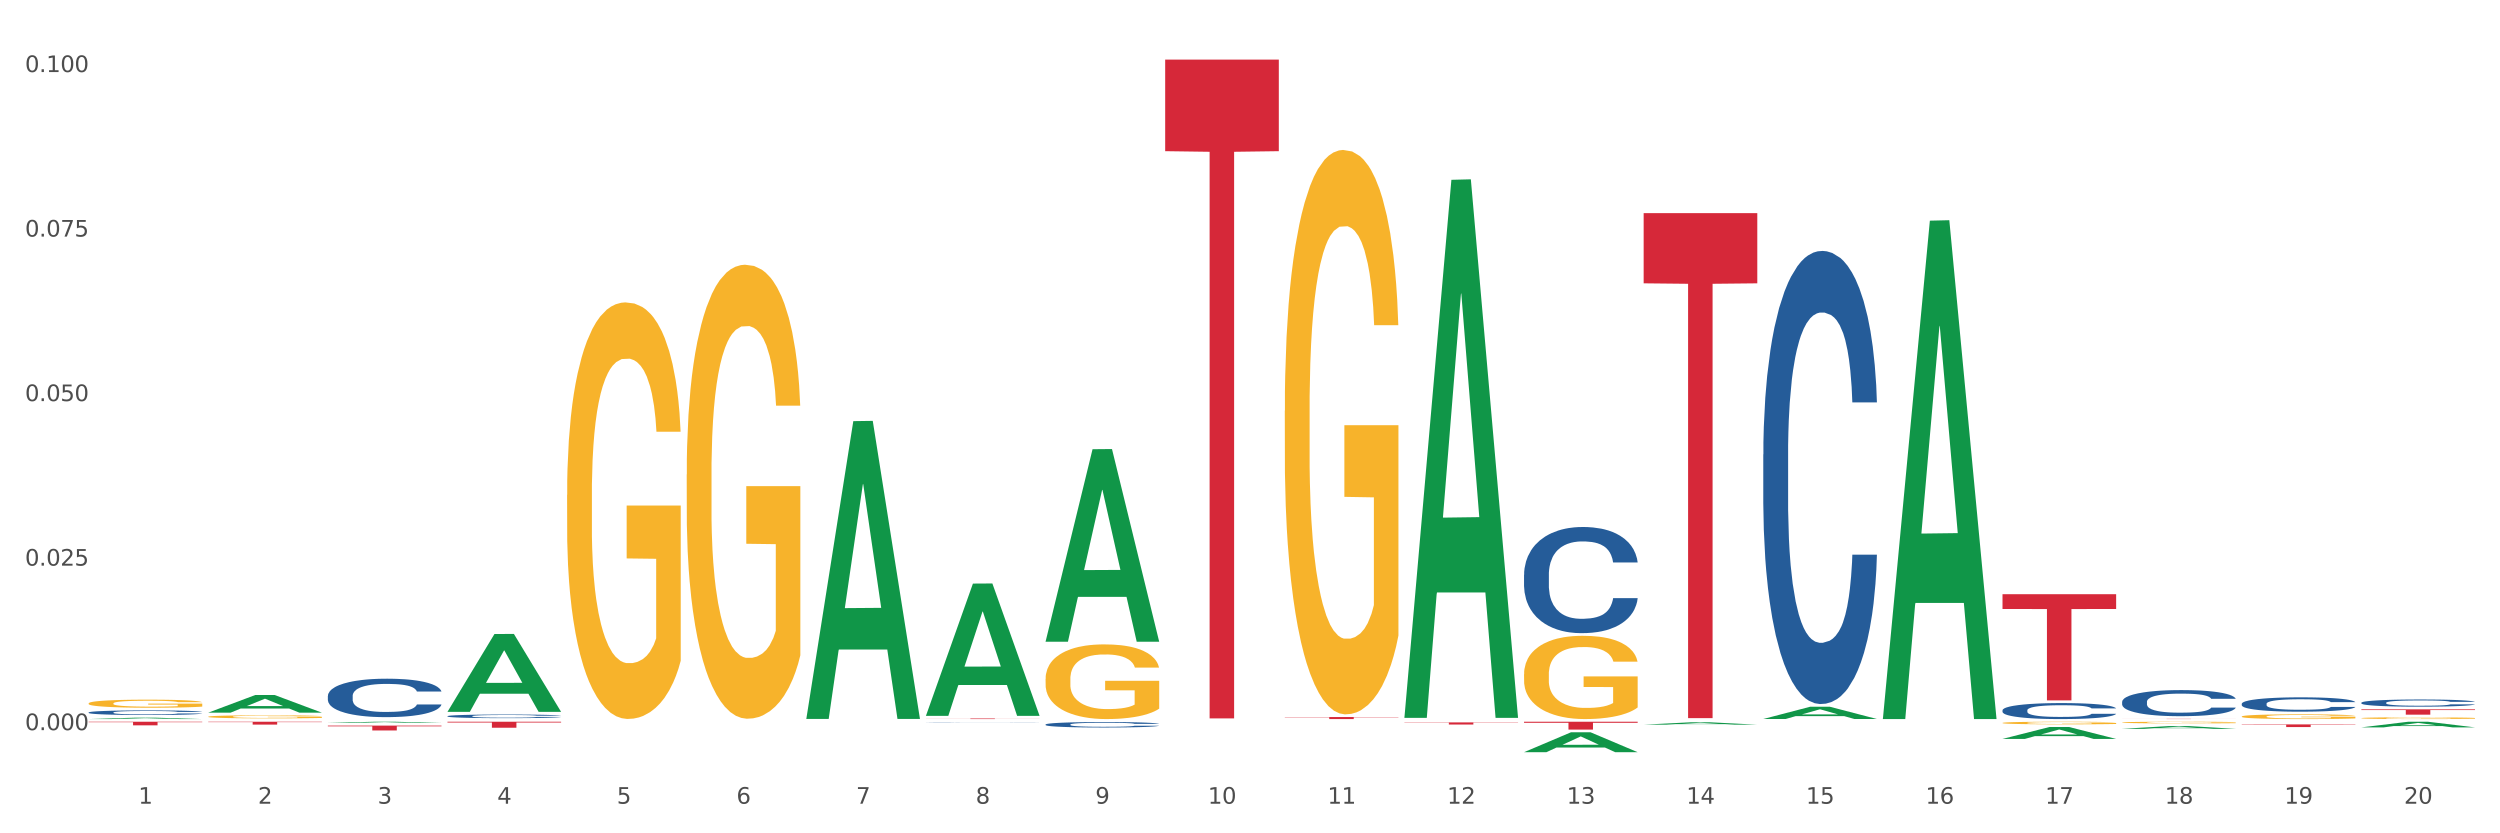 <?xml version="1.0" encoding="utf-8" standalone="no"?>
<!DOCTYPE svg PUBLIC "-//W3C//DTD SVG 1.1//EN"
  "http://www.w3.org/Graphics/SVG/1.1/DTD/svg11.dtd">
<svg xmlns:xlink="http://www.w3.org/1999/xlink" width="1080pt" height="360pt" viewBox="0 0 1080 360" xmlns="http://www.w3.org/2000/svg" version="1.1">
 <rect x="0" y="0" width="1080" height="360" fill="#333333" stroke="none"/>
 <defs>
  <style type="text/css">*{stroke-linejoin: round; stroke-linecap: butt}</style>
 </defs>
 <g id="figure_1">
  <g id="patch_1">
   <path d="M 0 360 
L 1080 360 
L 1080 0 
L 0 0 
z
" style="fill: #ffffff; stroke: #ffffff; stroke-linejoin: miter"/>
  </g>
  <g id="axes_1">
   <g id="matplotlib.axis_1">
    <g id="xtick_1">
     <g id="text_1">
      <!-- 1 -->
      <g style="fill: #4d4d4d" transform="translate(59.775 347.204) scale(0.096 -0.096)">
       <defs>
        <path id="DejaVuSans-31" d="M 794 531 
L 1825 531 
L 1825 4091 
L 703 3866 
L 703 4441 
L 1819 4666 
L 2450 4666 
L 2450 531 
L 3481 531 
L 3481 0 
L 794 0 
L 794 531 
z
" transform="scale(0.016)"/>
       </defs>
       <use xlink:href="#DejaVuSans-31"/>
      </g>
     </g>
    </g>
    <g id="xtick_2">
     <g id="text_2">
      <!-- 2 -->
      <g style="fill: #4d4d4d" transform="translate(111.45 347.204) scale(0.096 -0.096)">
       <defs>
        <path id="DejaVuSans-32" d="M 1228 531 
L 3431 531 
L 3431 0 
L 469 0 
L 469 531 
Q 828 903 1448 1529 
Q 2069 2156 2228 2338 
Q 2531 2678 2651 2914 
Q 2772 3150 2772 3378 
Q 2772 3750 2511 3984 
Q 2250 4219 1831 4219 
Q 1534 4219 1204 4116 
Q 875 4013 500 3803 
L 500 4441 
Q 881 4594 1212 4672 
Q 1544 4750 1819 4750 
Q 2544 4750 2975 4387 
Q 3406 4025 3406 3419 
Q 3406 3131 3298 2873 
Q 3191 2616 2906 2266 
Q 2828 2175 2409 1742 
Q 1991 1309 1228 531 
z
" transform="scale(0.016)"/>
       </defs>
       <use xlink:href="#DejaVuSans-32"/>
      </g>
     </g>
    </g>
    <g id="xtick_3">
     <g id="text_3">
      <!-- 3 -->
      <g style="fill: #4d4d4d" transform="translate(163.125 347.204) scale(0.096 -0.096)">
       <defs>
        <path id="DejaVuSans-33" d="M 2597 2516 
Q 3050 2419 3304 2112 
Q 3559 1806 3559 1356 
Q 3559 666 3084 287 
Q 2609 -91 1734 -91 
Q 1441 -91 1130 -33 
Q 819 25 488 141 
L 488 750 
Q 750 597 1062 519 
Q 1375 441 1716 441 
Q 2309 441 2620 675 
Q 2931 909 2931 1356 
Q 2931 1769 2642 2001 
Q 2353 2234 1838 2234 
L 1294 2234 
L 1294 2753 
L 1863 2753 
Q 2328 2753 2575 2939 
Q 2822 3125 2822 3475 
Q 2822 3834 2567 4026 
Q 2313 4219 1838 4219 
Q 1578 4219 1281 4162 
Q 984 4106 628 3988 
L 628 4550 
Q 988 4650 1302 4700 
Q 1616 4750 1894 4750 
Q 2613 4750 3031 4423 
Q 3450 4097 3450 3541 
Q 3450 3153 3228 2886 
Q 3006 2619 2597 2516 
z
" transform="scale(0.016)"/>
       </defs>
       <use xlink:href="#DejaVuSans-33"/>
      </g>
     </g>
    </g>
    <g id="xtick_4">
     <g id="text_4">
      <!-- 4 -->
      <g style="fill: #4d4d4d" transform="translate(214.8 347.204) scale(0.096 -0.096)">
       <defs>
        <path id="DejaVuSans-34" d="M 2419 4116 
L 825 1625 
L 2419 1625 
L 2419 4116 
z
M 2253 4666 
L 3047 4666 
L 3047 1625 
L 3713 1625 
L 3713 1100 
L 3047 1100 
L 3047 0 
L 2419 0 
L 2419 1100 
L 313 1100 
L 313 1709 
L 2253 4666 
z
" transform="scale(0.016)"/>
       </defs>
       <use xlink:href="#DejaVuSans-34"/>
      </g>
     </g>
    </g>
    <g id="xtick_5">
     <g id="text_5">
      <!-- 5 -->
      <g style="fill: #4d4d4d" transform="translate(266.475 347.204) scale(0.096 -0.096)">
       <defs>
        <path id="DejaVuSans-35" d="M 691 4666 
L 3169 4666 
L 3169 4134 
L 1269 4134 
L 1269 2991 
Q 1406 3038 1543 3061 
Q 1681 3084 1819 3084 
Q 2600 3084 3056 2656 
Q 3513 2228 3513 1497 
Q 3513 744 3044 326 
Q 2575 -91 1722 -91 
Q 1428 -91 1123 -41 
Q 819 9 494 109 
L 494 744 
Q 775 591 1075 516 
Q 1375 441 1709 441 
Q 2250 441 2565 725 
Q 2881 1009 2881 1497 
Q 2881 1984 2565 2268 
Q 2250 2553 1709 2553 
Q 1456 2553 1204 2497 
Q 953 2441 691 2322 
L 691 4666 
z
" transform="scale(0.016)"/>
       </defs>
       <use xlink:href="#DejaVuSans-35"/>
      </g>
     </g>
    </g>
    <g id="xtick_6">
     <g id="text_6">
      <!-- 6 -->
      <g style="fill: #4d4d4d" transform="translate(318.15 347.204) scale(0.096 -0.096)">
       <defs>
        <path id="DejaVuSans-36" d="M 2113 2584 
Q 1688 2584 1439 2293 
Q 1191 2003 1191 1497 
Q 1191 994 1439 701 
Q 1688 409 2113 409 
Q 2538 409 2786 701 
Q 3034 994 3034 1497 
Q 3034 2003 2786 2293 
Q 2538 2584 2113 2584 
z
M 3366 4563 
L 3366 3988 
Q 3128 4100 2886 4159 
Q 2644 4219 2406 4219 
Q 1781 4219 1451 3797 
Q 1122 3375 1075 2522 
Q 1259 2794 1537 2939 
Q 1816 3084 2150 3084 
Q 2853 3084 3261 2657 
Q 3669 2231 3669 1497 
Q 3669 778 3244 343 
Q 2819 -91 2113 -91 
Q 1303 -91 875 529 
Q 447 1150 447 2328 
Q 447 3434 972 4092 
Q 1497 4750 2381 4750 
Q 2619 4750 2861 4703 
Q 3103 4656 3366 4563 
z
" transform="scale(0.016)"/>
       </defs>
       <use xlink:href="#DejaVuSans-36"/>
      </g>
     </g>
    </g>
    <g id="xtick_7">
     <g id="text_7">
      <!-- 7 -->
      <g style="fill: #4d4d4d" transform="translate(369.825 347.204) scale(0.096 -0.096)">
       <defs>
        <path id="DejaVuSans-37" d="M 525 4666 
L 3525 4666 
L 3525 4397 
L 1831 0 
L 1172 0 
L 2766 4134 
L 525 4134 
L 525 4666 
z
" transform="scale(0.016)"/>
       </defs>
       <use xlink:href="#DejaVuSans-37"/>
      </g>
     </g>
    </g>
    <g id="xtick_8">
     <g id="text_8">
      <!-- 8 -->
      <g style="fill: #4d4d4d" transform="translate(421.5 347.204) scale(0.096 -0.096)">
       <defs>
        <path id="DejaVuSans-38" d="M 2034 2216 
Q 1584 2216 1326 1975 
Q 1069 1734 1069 1313 
Q 1069 891 1326 650 
Q 1584 409 2034 409 
Q 2484 409 2743 651 
Q 3003 894 3003 1313 
Q 3003 1734 2745 1975 
Q 2488 2216 2034 2216 
z
M 1403 2484 
Q 997 2584 770 2862 
Q 544 3141 544 3541 
Q 544 4100 942 4425 
Q 1341 4750 2034 4750 
Q 2731 4750 3128 4425 
Q 3525 4100 3525 3541 
Q 3525 3141 3298 2862 
Q 3072 2584 2669 2484 
Q 3125 2378 3379 2068 
Q 3634 1759 3634 1313 
Q 3634 634 3220 271 
Q 2806 -91 2034 -91 
Q 1263 -91 848 271 
Q 434 634 434 1313 
Q 434 1759 690 2068 
Q 947 2378 1403 2484 
z
M 1172 3481 
Q 1172 3119 1398 2916 
Q 1625 2713 2034 2713 
Q 2441 2713 2670 2916 
Q 2900 3119 2900 3481 
Q 2900 3844 2670 4047 
Q 2441 4250 2034 4250 
Q 1625 4250 1398 4047 
Q 1172 3844 1172 3481 
z
" transform="scale(0.016)"/>
       </defs>
       <use xlink:href="#DejaVuSans-38"/>
      </g>
     </g>
    </g>
    <g id="xtick_9">
     <g id="text_9">
      <!-- 9 -->
      <g style="fill: #4d4d4d" transform="translate(473.175 347.204) scale(0.096 -0.096)">
       <defs>
        <path id="DejaVuSans-39" d="M 703 97 
L 703 672 
Q 941 559 1184 500 
Q 1428 441 1663 441 
Q 2288 441 2617 861 
Q 2947 1281 2994 2138 
Q 2813 1869 2534 1725 
Q 2256 1581 1919 1581 
Q 1219 1581 811 2004 
Q 403 2428 403 3163 
Q 403 3881 828 4315 
Q 1253 4750 1959 4750 
Q 2769 4750 3195 4129 
Q 3622 3509 3622 2328 
Q 3622 1225 3098 567 
Q 2575 -91 1691 -91 
Q 1453 -91 1209 -44 
Q 966 3 703 97 
z
M 1959 2075 
Q 2384 2075 2632 2365 
Q 2881 2656 2881 3163 
Q 2881 3666 2632 3958 
Q 2384 4250 1959 4250 
Q 1534 4250 1286 3958 
Q 1038 3666 1038 3163 
Q 1038 2656 1286 2365 
Q 1534 2075 1959 2075 
z
" transform="scale(0.016)"/>
       </defs>
       <use xlink:href="#DejaVuSans-39"/>
      </g>
     </g>
    </g>
    <g id="xtick_10">
     <g id="text_10">
      <!-- 10 -->
      <g style="fill: #4d4d4d" transform="translate(521.796 347.204) scale(0.096 -0.096)">
       <defs>
        <path id="DejaVuSans-30" d="M 2034 4250 
Q 1547 4250 1301 3770 
Q 1056 3291 1056 2328 
Q 1056 1369 1301 889 
Q 1547 409 2034 409 
Q 2525 409 2770 889 
Q 3016 1369 3016 2328 
Q 3016 3291 2770 3770 
Q 2525 4250 2034 4250 
z
M 2034 4750 
Q 2819 4750 3233 4129 
Q 3647 3509 3647 2328 
Q 3647 1150 3233 529 
Q 2819 -91 2034 -91 
Q 1250 -91 836 529 
Q 422 1150 422 2328 
Q 422 3509 836 4129 
Q 1250 4750 2034 4750 
z
" transform="scale(0.016)"/>
       </defs>
       <use xlink:href="#DejaVuSans-31"/>
       <use xlink:href="#DejaVuSans-30" transform="translate(63.623 0)"/>
      </g>
     </g>
    </g>
    <g id="xtick_11">
     <g id="text_11">
      <!-- 11 -->
      <g style="fill: #4d4d4d" transform="translate(573.471 347.204) scale(0.096 -0.096)">
       <use xlink:href="#DejaVuSans-31"/>
       <use xlink:href="#DejaVuSans-31" transform="translate(63.623 0)"/>
      </g>
     </g>
    </g>
    <g id="xtick_12">
     <g id="text_12">
      <!-- 12 -->
      <g style="fill: #4d4d4d" transform="translate(625.146 347.204) scale(0.096 -0.096)">
       <use xlink:href="#DejaVuSans-31"/>
       <use xlink:href="#DejaVuSans-32" transform="translate(63.623 0)"/>
      </g>
     </g>
    </g>
    <g id="xtick_13">
     <g id="text_13">
      <!-- 13 -->
      <g style="fill: #4d4d4d" transform="translate(676.821 347.204) scale(0.096 -0.096)">
       <use xlink:href="#DejaVuSans-31"/>
       <use xlink:href="#DejaVuSans-33" transform="translate(63.623 0)"/>
      </g>
     </g>
    </g>
    <g id="xtick_14">
     <g id="text_14">
      <!-- 14 -->
      <g style="fill: #4d4d4d" transform="translate(728.496 347.204) scale(0.096 -0.096)">
       <use xlink:href="#DejaVuSans-31"/>
       <use xlink:href="#DejaVuSans-34" transform="translate(63.623 0)"/>
      </g>
     </g>
    </g>
    <g id="xtick_15">
     <g id="text_15">
      <!-- 15 -->
      <g style="fill: #4d4d4d" transform="translate(780.171 347.204) scale(0.096 -0.096)">
       <use xlink:href="#DejaVuSans-31"/>
       <use xlink:href="#DejaVuSans-35" transform="translate(63.623 0)"/>
      </g>
     </g>
    </g>
    <g id="xtick_16">
     <g id="text_16">
      <!-- 16 -->
      <g style="fill: #4d4d4d" transform="translate(831.846 347.204) scale(0.096 -0.096)">
       <use xlink:href="#DejaVuSans-31"/>
       <use xlink:href="#DejaVuSans-36" transform="translate(63.623 0)"/>
      </g>
     </g>
    </g>
    <g id="xtick_17">
     <g id="text_17">
      <!-- 17 -->
      <g style="fill: #4d4d4d" transform="translate(883.521 347.204) scale(0.096 -0.096)">
       <use xlink:href="#DejaVuSans-31"/>
       <use xlink:href="#DejaVuSans-37" transform="translate(63.623 0)"/>
      </g>
     </g>
    </g>
    <g id="xtick_18">
     <g id="text_18">
      <!-- 18 -->
      <g style="fill: #4d4d4d" transform="translate(935.196 347.204) scale(0.096 -0.096)">
       <use xlink:href="#DejaVuSans-31"/>
       <use xlink:href="#DejaVuSans-38" transform="translate(63.623 0)"/>
      </g>
     </g>
    </g>
    <g id="xtick_19">
     <g id="text_19">
      <!-- 19 -->
      <g style="fill: #4d4d4d" transform="translate(986.871 347.204) scale(0.096 -0.096)">
       <use xlink:href="#DejaVuSans-31"/>
       <use xlink:href="#DejaVuSans-39" transform="translate(63.623 0)"/>
      </g>
     </g>
    </g>
    <g id="xtick_20">
     <g id="text_20">
      <!-- 20 -->
      <g style="fill: #4d4d4d" transform="translate(1038.546 347.204) scale(0.096 -0.096)">
       <use xlink:href="#DejaVuSans-32"/>
       <use xlink:href="#DejaVuSans-30" transform="translate(63.623 0)"/>
      </g>
     </g>
    </g>
    <g id="xtick_21"/>
    <g id="xtick_22"/>
    <g id="xtick_23"/>
    <g id="xtick_24"/>
    <g id="xtick_25"/>
    <g id="xtick_26"/>
    <g id="xtick_27"/>
    <g id="xtick_28"/>
    <g id="xtick_29"/>
    <g id="xtick_30"/>
    <g id="xtick_31"/>
    <g id="xtick_32"/>
    <g id="xtick_33"/>
    <g id="xtick_34"/>
    <g id="xtick_35"/>
    <g id="xtick_36"/>
    <g id="xtick_37"/>
    <g id="xtick_38"/>
    <g id="xtick_39"/>
   </g>
   <g id="matplotlib.axis_2">
    <g id="ytick_1">
     <g id="text_21">
      <!-- 0.000 -->
      <g style="fill: #4d4d4d" transform="translate(10.8 315.43) scale(0.096 -0.096)">
       <defs>
        <path id="DejaVuSans-2e" d="M 684 794 
L 1344 794 
L 1344 0 
L 684 0 
L 684 794 
z
" transform="scale(0.016)"/>
       </defs>
       <use xlink:href="#DejaVuSans-30"/>
       <use xlink:href="#DejaVuSans-2e" transform="translate(63.623 0)"/>
       <use xlink:href="#DejaVuSans-30" transform="translate(95.41 0)"/>
       <use xlink:href="#DejaVuSans-30" transform="translate(159.033 0)"/>
       <use xlink:href="#DejaVuSans-30" transform="translate(222.656 0)"/>
      </g>
     </g>
    </g>
    <g id="ytick_2">
     <g id="text_22">
      <!-- 0.025 -->
      <g style="fill: #4d4d4d" transform="translate(10.8 244.356) scale(0.096 -0.096)">
       <use xlink:href="#DejaVuSans-30"/>
       <use xlink:href="#DejaVuSans-2e" transform="translate(63.623 0)"/>
       <use xlink:href="#DejaVuSans-30" transform="translate(95.41 0)"/>
       <use xlink:href="#DejaVuSans-32" transform="translate(159.033 0)"/>
       <use xlink:href="#DejaVuSans-35" transform="translate(222.656 0)"/>
      </g>
     </g>
    </g>
    <g id="ytick_3">
     <g id="text_23">
      <!-- 0.050 -->
      <g style="fill: #4d4d4d" transform="translate(10.8 173.281) scale(0.096 -0.096)">
       <use xlink:href="#DejaVuSans-30"/>
       <use xlink:href="#DejaVuSans-2e" transform="translate(63.623 0)"/>
       <use xlink:href="#DejaVuSans-30" transform="translate(95.41 0)"/>
       <use xlink:href="#DejaVuSans-35" transform="translate(159.033 0)"/>
       <use xlink:href="#DejaVuSans-30" transform="translate(222.656 0)"/>
      </g>
     </g>
    </g>
    <g id="ytick_4">
     <g id="text_24">
      <!-- 0.075 -->
      <g style="fill: #4d4d4d" transform="translate(10.8 102.207) scale(0.096 -0.096)">
       <use xlink:href="#DejaVuSans-30"/>
       <use xlink:href="#DejaVuSans-2e" transform="translate(63.623 0)"/>
       <use xlink:href="#DejaVuSans-30" transform="translate(95.41 0)"/>
       <use xlink:href="#DejaVuSans-37" transform="translate(159.033 0)"/>
       <use xlink:href="#DejaVuSans-35" transform="translate(222.656 0)"/>
      </g>
     </g>
    </g>
    <g id="ytick_5">
     <g id="text_25">
      <!-- 0.100 -->
      <g style="fill: #4d4d4d" transform="translate(10.8 31.132) scale(0.096 -0.096)">
       <use xlink:href="#DejaVuSans-30"/>
       <use xlink:href="#DejaVuSans-2e" transform="translate(63.623 0)"/>
       <use xlink:href="#DejaVuSans-31" transform="translate(95.41 0)"/>
       <use xlink:href="#DejaVuSans-30" transform="translate(159.033 0)"/>
       <use xlink:href="#DejaVuSans-30" transform="translate(222.656 0)"/>
      </g>
     </g>
    </g>
    <g id="ytick_6"/>
    <g id="ytick_7"/>
    <g id="ytick_8"/>
    <g id="ytick_9"/>
   </g>
   <g id="PolyCollection_1">
    <path d="M 38.283 310.638 
L 38.334 310.637 
L 58.577 310.028 
L 66.979 310.028 
L 87.374 310.639 
L 77.657 310.639 
L 73.254 310.497 
L 52.352 310.497 
L 52.201 310.499 
L 47.949 310.639 
L 38.283 310.639 
L 38.283 310.638 
L 54.984 310.412 
L 70.623 310.411 
L 62.879 310.158 
L 62.778 310.157 
L 62.677 310.159 
L 54.934 310.411 
L 54.984 310.412 
L 38.283 310.638 
z
" clip-path="url(#p9e4bd68a82)" style="fill: #109648"/>
    <path d="M 89.958 307.856 
L 90.009 307.849 
L 110.252 300.252 
L 118.654 300.245 
L 139.049 307.87 
L 129.332 307.87 
L 124.929 306.095 
L 104.027 306.095 
L 103.876 306.123 
L 99.624 307.87 
L 89.958 307.87 
L 89.958 307.856 
L 106.659 305.035 
L 122.298 305.028 
L 114.554 301.87 
L 114.453 301.856 
L 114.352 301.877 
L 106.609 305.028 
L 106.659 305.035 
L 89.958 307.856 
z
" clip-path="url(#p9e4bd68a82)" style="fill: #109648"/>
    <path d="M 141.633 312.326 
L 141.684 312.325 
L 161.928 311.784 
L 170.329 311.783 
L 190.724 312.327 
L 181.007 312.327 
L 176.604 312.2 
L 155.703 312.2 
L 155.551 312.202 
L 151.3 312.327 
L 141.633 312.327 
L 141.633 312.326 
L 158.334 312.125 
L 173.973 312.124 
L 166.229 311.899 
L 166.128 311.898 
L 166.027 311.9 
L 158.284 312.124 
L 158.334 312.125 
L 141.633 312.326 
z
" clip-path="url(#p9e4bd68a82)" style="fill: #109648"/>
    <path d="M 193.308 307.465 
L 193.359 307.433 
L 213.603 273.89 
L 222.004 273.859 
L 242.399 307.528 
L 232.682 307.528 
L 228.279 299.688 
L 207.378 299.688 
L 207.226 299.814 
L 202.975 307.528 
L 193.308 307.528 
L 193.308 307.465 
L 210.009 295.009 
L 225.648 294.977 
L 217.904 281.035 
L 217.803 280.972 
L 217.702 281.067 
L 209.959 294.977 
L 210.009 295.009 
L 193.308 307.465 
z
" clip-path="url(#p9e4bd68a82)" style="fill: #109648"/>
    <path d="M 1020.109 314.225 
L 1020.159 314.223 
L 1040.403 311.786 
L 1048.804 311.783 
L 1069.2 314.229 
L 1059.483 314.229 
L 1055.08 313.66 
L 1034.178 313.66 
L 1034.026 313.669 
L 1029.775 314.229 
L 1020.109 314.229 
L 1020.109 314.225 
L 1036.81 313.32 
L 1052.448 313.318 
L 1044.705 312.305 
L 1044.604 312.3 
L 1044.503 312.307 
L 1036.759 313.318 
L 1036.81 313.32 
L 1020.109 314.225 
z
" clip-path="url(#p9e4bd68a82)" style="fill: #109648"/>
    <path d="M 968.434 311.794 
L 968.484 311.794 
L 988.728 311.783 
L 997.129 311.783 
L 1017.525 311.794 
L 1007.808 311.794 
L 1003.405 311.792 
L 982.503 311.792 
L 982.351 311.792 
L 978.1 311.794 
L 968.434 311.794 
L 968.434 311.794 
L 985.135 311.79 
L 1000.773 311.79 
L 993.03 311.786 
L 992.929 311.786 
L 992.827 311.786 
L 985.084 311.79 
L 985.135 311.79 
L 968.434 311.794 
z
" clip-path="url(#p9e4bd68a82)" style="fill: #109648"/>
    <path d="M 555.033 309.76 
L 604.125 309.76 
L 604.125 309.882 
L 584.814 309.883 
L 584.814 310.639 
L 574.228 310.639 
L 574.228 309.883 
L 555.033 309.882 
L 555.033 309.761 
L 555.033 309.76 
z
" clip-path="url(#p9e4bd68a82)" style="fill: #d62839"/>
    <path d="M 658.383 311.783 
L 707.475 311.783 
L 707.475 312.256 
L 688.164 312.259 
L 688.164 315.183 
L 677.578 315.183 
L 677.578 312.259 
L 658.383 312.256 
L 658.383 311.786 
L 658.383 311.783 
z
" clip-path="url(#p9e4bd68a82)" style="fill: #d62839"/>
    <path d="M 916.759 314.856 
L 916.809 314.855 
L 937.053 313.651 
L 945.454 313.65 
L 965.85 314.858 
L 956.133 314.858 
L 951.73 314.577 
L 930.828 314.577 
L 930.676 314.581 
L 926.425 314.858 
L 916.759 314.858 
L 916.759 314.856 
L 933.46 314.409 
L 949.098 314.408 
L 941.355 313.907 
L 941.254 313.905 
L 941.152 313.909 
L 933.409 314.408 
L 933.46 314.409 
L 916.759 314.856 
z
" clip-path="url(#p9e4bd68a82)" style="fill: #109648"/>
    <path d="M 193.308 311.783 
L 242.399 311.783 
L 242.399 312.144 
L 223.089 312.146 
L 223.089 314.378 
L 212.503 314.378 
L 212.503 312.146 
L 193.308 312.144 
L 193.308 311.786 
L 193.308 311.783 
z
" clip-path="url(#p9e4bd68a82)" style="fill: #d62839"/>
    <path d="M 400.008 310.393 
L 449.1 310.393 
L 449.1 310.427 
L 429.789 310.427 
L 429.789 310.639 
L 419.203 310.639 
L 419.203 310.427 
L 400.008 310.427 
L 400.008 310.393 
L 400.008 310.393 
z
" clip-path="url(#p9e4bd68a82)" style="fill: #d62839"/>
    <path d="M 503.358 25.759 
L 552.45 25.759 
L 552.45 65.307 
L 533.139 65.574 
L 533.139 310.343 
L 522.553 310.343 
L 522.553 65.574 
L 503.358 65.307 
L 503.358 26.027 
L 503.358 25.759 
z
" clip-path="url(#p9e4bd68a82)" style="fill: #d62839"/>
    <path d="M 606.708 312.071 
L 655.8 312.071 
L 655.8 312.2 
L 636.489 312.201 
L 636.489 312.999 
L 625.903 312.999 
L 625.903 312.201 
L 606.708 312.2 
L 606.708 312.072 
L 606.708 312.071 
z
" clip-path="url(#p9e4bd68a82)" style="fill: #d62839"/>
    <path d="M 761.734 310.598 
L 761.784 310.593 
L 782.028 305.303 
L 790.429 305.298 
L 810.825 310.608 
L 801.108 310.608 
L 796.705 309.372 
L 775.803 309.372 
L 775.651 309.392 
L 771.4 310.608 
L 761.734 310.608 
L 761.734 310.598 
L 778.435 308.634 
L 794.073 308.629 
L 786.33 306.43 
L 786.229 306.42 
L 786.127 306.435 
L 778.384 308.629 
L 778.435 308.634 
L 761.734 310.598 
z
" clip-path="url(#p9e4bd68a82)" style="fill: #109648"/>
    <path d="M 865.084 319.204 
L 865.134 319.199 
L 885.378 314.062 
L 893.779 314.057 
L 914.175 319.213 
L 904.458 319.213 
L 900.055 318.013 
L 879.153 318.013 
L 879.001 318.032 
L 874.75 319.213 
L 865.084 319.213 
L 865.084 319.204 
L 881.785 317.296 
L 897.423 317.291 
L 889.68 315.156 
L 889.579 315.147 
L 889.477 315.161 
L 881.734 317.291 
L 881.785 317.296 
L 865.084 319.204 
z
" clip-path="url(#p9e4bd68a82)" style="fill: #109648"/>
    <path d="M 813.409 310.234 
L 813.459 310.032 
L 833.703 95.327 
L 842.104 95.124 
L 862.5 310.639 
L 852.783 310.639 
L 848.38 260.454 
L 827.478 260.454 
L 827.326 261.263 
L 823.075 310.639 
L 813.409 310.639 
L 813.409 310.234 
L 830.11 230.504 
L 845.748 230.302 
L 838.005 141.06 
L 837.904 140.656 
L 837.802 141.263 
L 830.059 230.302 
L 830.11 230.504 
L 813.409 310.234 
z
" clip-path="url(#p9e4bd68a82)" style="fill: #109648"/>
    <path d="M 710.058 92.078 
L 759.15 92.078 
L 759.15 122.396 
L 739.839 122.6 
L 739.839 310.239 
L 729.253 310.239 
L 729.253 122.6 
L 710.058 122.396 
L 710.058 92.283 
L 710.058 92.078 
z
" clip-path="url(#p9e4bd68a82)" style="fill: #d62839"/>
    <path d="M 865.084 256.697 
L 914.175 256.697 
L 914.175 263.074 
L 894.864 263.117 
L 894.864 302.585 
L 884.278 302.585 
L 884.278 263.117 
L 865.084 263.074 
L 865.084 256.74 
L 865.084 256.697 
z
" clip-path="url(#p9e4bd68a82)" style="fill: #d62839"/>
    <path d="M 916.759 310.54 
L 965.85 310.54 
L 965.85 310.554 
L 946.539 310.554 
L 946.539 310.639 
L 935.953 310.639 
L 935.953 310.554 
L 916.759 310.554 
L 916.759 310.54 
L 916.759 310.54 
z
" clip-path="url(#p9e4bd68a82)" style="fill: #d62839"/>
    <path d="M 141.633 300.659 
L 141.691 300.643 
L 141.691 300.219 
L 141.865 299.643 
L 142.503 298.581 
L 143.316 297.777 
L 144.709 296.837 
L 145.463 296.442 
L 146.449 296.003 
L 148.48 295.29 
L 150.801 294.683 
L 152.426 294.349 
L 153.645 294.137 
L 156.372 293.758 
L 157.939 293.591 
L 159.564 293.455 
L 160.956 293.364 
L 163.277 293.257 
L 165.134 293.212 
L 167.281 293.197 
L 169.08 293.212 
L 171.459 293.273 
L 174.941 293.455 
L 176.276 293.561 
L 178.074 293.743 
L 179.931 293.985 
L 181.44 294.228 
L 183.181 294.577 
L 184.98 295.032 
L 186.72 295.608 
L 187.939 296.139 
L 188.926 296.7 
L 189.796 297.383 
L 190.434 298.126 
L 190.724 298.748 
L 180.105 298.748 
L 179.815 298.187 
L 179.235 297.58 
L 178.655 297.17 
L 178.016 296.837 
L 177.03 296.458 
L 176.159 296.215 
L 174.709 295.927 
L 173.374 295.745 
L 172.272 295.639 
L 170.937 295.548 
L 168.094 295.457 
L 166.063 295.457 
L 164.786 295.487 
L 163.219 295.563 
L 161.885 295.669 
L 160.318 295.851 
L 159.099 296.048 
L 157.881 296.306 
L 157.184 296.488 
L 156.14 296.822 
L 155.444 297.095 
L 154.515 297.565 
L 153.993 297.898 
L 153.064 298.763 
L 152.658 299.4 
L 152.484 299.84 
L 152.368 300.325 
L 152.368 302.691 
L 152.716 303.753 
L 153.006 304.208 
L 153.471 304.723 
L 154.341 305.391 
L 155.618 306.043 
L 156.952 306.513 
L 158.055 306.801 
L 159.099 307.013 
L 160.144 307.18 
L 161.42 307.332 
L 162.465 307.423 
L 164.032 307.514 
L 165.889 307.559 
L 167.339 307.559 
L 170.299 307.484 
L 171.633 307.408 
L 172.91 307.302 
L 174.303 307.135 
L 175.405 306.953 
L 176.043 306.816 
L 177.088 306.528 
L 177.9 306.225 
L 178.597 305.876 
L 179.061 305.573 
L 179.583 305.118 
L 179.989 304.602 
L 180.105 304.329 
L 190.724 304.329 
L 190.492 304.875 
L 190.086 305.406 
L 189.274 306.119 
L 188.635 306.528 
L 187.649 307.029 
L 186.604 307.453 
L 185.154 307.923 
L 183.819 308.272 
L 182.426 308.576 
L 180.918 308.849 
L 178.19 309.228 
L 177.204 309.334 
L 175.115 309.516 
L 173.49 309.622 
L 171.111 309.728 
L 168.674 309.789 
L 166.121 309.804 
L 163.858 309.774 
L 161.362 309.683 
L 159.796 309.592 
L 158.055 309.455 
L 156.024 309.243 
L 154.109 308.985 
L 152.31 308.682 
L 150.627 308.333 
L 149.061 307.939 
L 147.03 307.286 
L 145.521 306.649 
L 144.418 306.058 
L 143.664 305.557 
L 142.91 304.92 
L 142.503 304.481 
L 141.865 303.419 
L 141.633 302.433 
L 141.633 300.659 
z
" clip-path="url(#p9e4bd68a82)" style="fill: #255c99"/>
    <path d="M 400.008 312.119 
L 400.066 312.119 
L 400.066 312.116 
L 400.24 312.112 
L 400.879 312.104 
L 401.691 312.099 
L 403.084 312.092 
L 403.838 312.089 
L 404.825 312.086 
L 406.856 312.081 
L 409.177 312.077 
L 410.801 312.075 
L 412.02 312.073 
L 414.747 312.071 
L 416.314 312.069 
L 417.939 312.069 
L 419.331 312.068 
L 421.653 312.067 
L 423.509 312.067 
L 425.656 312.067 
L 427.455 312.067 
L 429.834 312.067 
L 433.316 312.069 
L 434.651 312.069 
L 436.45 312.071 
L 438.306 312.072 
L 439.815 312.074 
L 441.556 312.076 
L 443.355 312.08 
L 445.096 312.084 
L 446.314 312.087 
L 447.301 312.091 
L 448.171 312.096 
L 448.809 312.101 
L 449.1 312.105 
L 438.481 312.105 
L 438.19 312.102 
L 437.61 312.097 
L 437.03 312.094 
L 436.392 312.092 
L 435.405 312.089 
L 434.535 312.088 
L 433.084 312.086 
L 431.749 312.085 
L 430.647 312.084 
L 429.312 312.083 
L 426.469 312.082 
L 424.438 312.082 
L 423.161 312.083 
L 421.595 312.083 
L 420.26 312.084 
L 418.693 312.085 
L 417.475 312.087 
L 416.256 312.088 
L 415.56 312.09 
L 414.515 312.092 
L 413.819 312.094 
L 412.89 312.097 
L 412.368 312.1 
L 411.44 312.106 
L 411.033 312.11 
L 410.859 312.113 
L 410.743 312.116 
L 410.743 312.133 
L 411.092 312.14 
L 411.382 312.144 
L 411.846 312.147 
L 412.716 312.152 
L 413.993 312.156 
L 415.328 312.16 
L 416.43 312.162 
L 417.475 312.163 
L 418.519 312.164 
L 419.796 312.165 
L 420.84 312.166 
L 422.407 312.167 
L 424.264 312.167 
L 425.714 312.167 
L 428.674 312.166 
L 430.008 312.166 
L 431.285 312.165 
L 432.678 312.164 
L 433.78 312.163 
L 434.419 312.162 
L 435.463 312.16 
L 436.275 312.158 
L 436.972 312.155 
L 437.436 312.153 
L 437.958 312.15 
L 438.364 312.146 
L 438.481 312.144 
L 449.1 312.144 
L 448.867 312.148 
L 448.461 312.152 
L 447.649 312.157 
L 447.011 312.16 
L 446.024 312.163 
L 444.98 312.166 
L 443.529 312.169 
L 442.194 312.172 
L 440.802 312.174 
L 439.293 312.176 
L 436.566 312.179 
L 435.579 312.179 
L 433.49 312.181 
L 431.865 312.181 
L 429.486 312.182 
L 427.049 312.182 
L 424.496 312.183 
L 422.233 312.182 
L 419.738 312.182 
L 418.171 312.181 
L 416.43 312.18 
L 414.399 312.179 
L 412.484 312.177 
L 410.685 312.175 
L 409.003 312.172 
L 407.436 312.17 
L 405.405 312.165 
L 403.896 312.161 
L 402.794 312.156 
L 402.039 312.153 
L 401.285 312.149 
L 400.879 312.145 
L 400.24 312.138 
L 400.008 312.131 
L 400.008 312.119 
z
" clip-path="url(#p9e4bd68a82)" style="fill: #255c99"/>
    <path d="M 761.734 196.354 
L 761.792 196.175 
L 761.792 191.169 
L 761.966 184.376 
L 762.604 171.862 
L 763.416 162.387 
L 764.809 151.303 
L 765.563 146.655 
L 766.55 141.47 
L 768.581 133.068 
L 770.902 125.917 
L 772.527 121.984 
L 773.745 119.481 
L 776.473 115.012 
L 778.039 113.045 
L 779.664 111.436 
L 781.057 110.364 
L 783.378 109.112 
L 785.235 108.576 
L 787.382 108.397 
L 789.181 108.576 
L 791.56 109.291 
L 795.041 111.436 
L 796.376 112.688 
L 798.175 114.833 
L 800.032 117.693 
L 801.54 120.554 
L 803.281 124.666 
L 805.08 130.029 
L 806.821 136.822 
L 808.039 143.079 
L 809.026 149.694 
L 809.896 157.739 
L 810.535 166.499 
L 810.825 173.828 
L 800.206 173.828 
L 799.916 167.214 
L 799.335 160.063 
L 798.755 155.236 
L 798.117 151.303 
L 797.13 146.833 
L 796.26 143.973 
L 794.809 140.576 
L 793.475 138.431 
L 792.372 137.18 
L 791.037 136.107 
L 788.194 135.034 
L 786.163 135.034 
L 784.887 135.392 
L 783.32 136.286 
L 781.985 137.537 
L 780.418 139.683 
L 779.2 142.007 
L 777.981 145.046 
L 777.285 147.191 
L 776.24 151.124 
L 775.544 154.342 
L 774.616 159.884 
L 774.093 163.817 
L 773.165 174.007 
L 772.759 181.516 
L 772.585 186.7 
L 772.469 192.421 
L 772.469 220.309 
L 772.817 232.823 
L 773.107 238.187 
L 773.571 244.265 
L 774.442 252.131 
L 775.718 259.818 
L 777.053 265.36 
L 778.155 268.757 
L 779.2 271.26 
L 780.244 273.226 
L 781.521 275.014 
L 782.565 276.087 
L 784.132 277.159 
L 785.989 277.696 
L 787.44 277.696 
L 790.399 276.802 
L 791.734 275.908 
L 793.01 274.656 
L 794.403 272.69 
L 795.506 270.545 
L 796.144 268.936 
L 797.188 265.539 
L 798.001 261.964 
L 798.697 257.852 
L 799.161 254.276 
L 799.684 248.913 
L 800.09 242.835 
L 800.206 239.617 
L 810.825 239.617 
L 810.593 246.053 
L 810.187 252.31 
L 809.374 260.712 
L 808.736 265.539 
L 807.749 271.438 
L 806.705 276.444 
L 805.254 281.986 
L 803.92 286.098 
L 802.527 289.673 
L 801.018 292.891 
L 798.291 297.361 
L 797.304 298.612 
L 795.215 300.757 
L 793.591 302.009 
L 791.212 303.26 
L 788.774 303.975 
L 786.221 304.154 
L 783.958 303.796 
L 781.463 302.724 
L 779.896 301.651 
L 778.155 300.042 
L 776.124 297.539 
L 774.209 294.5 
L 772.411 290.925 
L 770.728 286.813 
L 769.161 282.165 
L 767.13 274.478 
L 765.621 266.969 
L 764.519 259.997 
L 763.764 254.097 
L 763.01 246.589 
L 762.604 241.405 
L 761.966 228.89 
L 761.734 217.27 
L 761.734 196.354 
z
" clip-path="url(#p9e4bd68a82)" style="fill: #255c99"/>
    <path d="M 916.759 303.185 
L 916.817 303.175 
L 916.817 302.887 
L 916.991 302.495 
L 917.629 301.774 
L 918.441 301.229 
L 919.834 300.59 
L 920.588 300.322 
L 921.575 300.024 
L 923.606 299.54 
L 925.927 299.128 
L 927.552 298.901 
L 928.77 298.757 
L 931.498 298.499 
L 933.064 298.386 
L 934.689 298.293 
L 936.082 298.232 
L 938.403 298.16 
L 940.26 298.129 
L 942.407 298.118 
L 944.206 298.129 
L 946.585 298.17 
L 950.066 298.293 
L 951.401 298.366 
L 953.2 298.489 
L 955.057 298.654 
L 956.566 298.819 
L 958.306 299.056 
L 960.105 299.365 
L 961.846 299.756 
L 963.065 300.116 
L 964.051 300.497 
L 964.921 300.961 
L 965.56 301.465 
L 965.85 301.888 
L 955.231 301.888 
L 954.941 301.507 
L 954.36 301.095 
L 953.78 300.817 
L 953.142 300.59 
L 952.155 300.333 
L 951.285 300.168 
L 949.834 299.972 
L 948.5 299.849 
L 947.397 299.776 
L 946.063 299.715 
L 943.219 299.653 
L 941.188 299.653 
L 939.912 299.673 
L 938.345 299.725 
L 937.01 299.797 
L 935.444 299.921 
L 934.225 300.055 
L 933.006 300.23 
L 932.31 300.353 
L 931.266 300.58 
L 930.569 300.765 
L 929.641 301.084 
L 929.119 301.311 
L 928.19 301.898 
L 927.784 302.331 
L 927.61 302.629 
L 927.494 302.959 
L 927.494 304.565 
L 927.842 305.286 
L 928.132 305.595 
L 928.596 305.945 
L 929.467 306.399 
L 930.743 306.841 
L 932.078 307.161 
L 933.18 307.356 
L 934.225 307.501 
L 935.269 307.614 
L 936.546 307.717 
L 937.591 307.779 
L 939.157 307.84 
L 941.014 307.871 
L 942.465 307.871 
L 945.424 307.82 
L 946.759 307.768 
L 948.035 307.696 
L 949.428 307.583 
L 950.531 307.459 
L 951.169 307.367 
L 952.213 307.171 
L 953.026 306.965 
L 953.722 306.728 
L 954.186 306.522 
L 954.709 306.213 
L 955.115 305.863 
L 955.231 305.678 
L 965.85 305.678 
L 965.618 306.048 
L 965.212 306.409 
L 964.399 306.893 
L 963.761 307.171 
L 962.774 307.511 
L 961.73 307.799 
L 960.279 308.119 
L 958.945 308.355 
L 957.552 308.561 
L 956.043 308.747 
L 953.316 309.004 
L 952.33 309.076 
L 950.241 309.2 
L 948.616 309.272 
L 946.237 309.344 
L 943.799 309.385 
L 941.246 309.396 
L 938.983 309.375 
L 936.488 309.313 
L 934.921 309.251 
L 933.18 309.159 
L 931.149 309.015 
L 929.235 308.839 
L 927.436 308.633 
L 925.753 308.397 
L 924.186 308.129 
L 922.155 307.686 
L 920.646 307.253 
L 919.544 306.852 
L 918.79 306.512 
L 918.035 306.079 
L 917.629 305.781 
L 916.991 305.06 
L 916.759 304.39 
L 916.759 303.185 
z
" clip-path="url(#p9e4bd68a82)" style="fill: #255c99"/>
    <path d="M 865.084 306.834 
L 865.142 306.828 
L 865.142 306.651 
L 865.316 306.411 
L 865.954 305.969 
L 866.766 305.635 
L 868.159 305.244 
L 868.913 305.08 
L 869.9 304.897 
L 871.931 304.6 
L 874.252 304.348 
L 875.877 304.209 
L 877.095 304.12 
L 879.823 303.963 
L 881.389 303.893 
L 883.014 303.836 
L 884.407 303.799 
L 886.728 303.754 
L 888.585 303.735 
L 890.732 303.729 
L 892.531 303.735 
L 894.91 303.761 
L 898.391 303.836 
L 899.726 303.881 
L 901.525 303.956 
L 903.382 304.057 
L 904.89 304.158 
L 906.631 304.303 
L 908.43 304.493 
L 910.171 304.733 
L 911.39 304.953 
L 912.376 305.187 
L 913.246 305.471 
L 913.885 305.78 
L 914.175 306.039 
L 903.556 306.039 
L 903.266 305.805 
L 902.685 305.553 
L 902.105 305.383 
L 901.467 305.244 
L 900.48 305.086 
L 899.61 304.985 
L 898.159 304.865 
L 896.825 304.789 
L 895.722 304.745 
L 894.388 304.707 
L 891.544 304.669 
L 889.513 304.669 
L 888.237 304.682 
L 886.67 304.714 
L 885.335 304.758 
L 883.768 304.834 
L 882.55 304.916 
L 881.331 305.023 
L 880.635 305.099 
L 879.59 305.237 
L 878.894 305.351 
L 877.966 305.547 
L 877.443 305.685 
L 876.515 306.045 
L 876.109 306.31 
L 875.935 306.493 
L 875.819 306.695 
L 875.819 307.68 
L 876.167 308.121 
L 876.457 308.311 
L 876.921 308.525 
L 877.792 308.803 
L 879.068 309.074 
L 880.403 309.27 
L 881.505 309.39 
L 882.55 309.478 
L 883.594 309.547 
L 884.871 309.611 
L 885.915 309.648 
L 887.482 309.686 
L 889.339 309.705 
L 890.79 309.705 
L 893.749 309.674 
L 895.084 309.642 
L 896.36 309.598 
L 897.753 309.529 
L 898.856 309.453 
L 899.494 309.396 
L 900.538 309.276 
L 901.351 309.15 
L 902.047 309.005 
L 902.511 308.879 
L 903.034 308.689 
L 903.44 308.475 
L 903.556 308.361 
L 914.175 308.361 
L 913.943 308.588 
L 913.537 308.809 
L 912.724 309.106 
L 912.086 309.276 
L 911.099 309.484 
L 910.055 309.661 
L 908.604 309.857 
L 907.27 310.002 
L 905.877 310.128 
L 904.368 310.242 
L 901.641 310.399 
L 900.654 310.444 
L 898.565 310.519 
L 896.941 310.563 
L 894.562 310.608 
L 892.124 310.633 
L 889.571 310.639 
L 887.308 310.627 
L 884.813 310.589 
L 883.246 310.551 
L 881.505 310.494 
L 879.474 310.406 
L 877.56 310.298 
L 875.761 310.172 
L 874.078 310.027 
L 872.511 309.863 
L 870.48 309.592 
L 868.971 309.327 
L 867.869 309.08 
L 867.115 308.872 
L 866.36 308.607 
L 865.954 308.424 
L 865.316 307.982 
L 865.084 307.572 
L 865.084 306.834 
z
" clip-path="url(#p9e4bd68a82)" style="fill: #255c99"/>
    <path d="M 658.383 324.933 
L 658.434 324.925 
L 678.678 316.335 
L 687.079 316.327 
L 707.475 324.95 
L 697.758 324.95 
L 693.355 322.942 
L 672.453 322.942 
L 672.301 322.974 
L 668.05 324.95 
L 658.383 324.95 
L 658.383 324.933 
L 675.085 321.743 
L 690.723 321.735 
L 682.98 318.165 
L 682.878 318.149 
L 682.777 318.173 
L 675.034 321.735 
L 675.085 321.743 
L 658.383 324.933 
z
" clip-path="url(#p9e4bd68a82)" style="fill: #109648"/>
    <path d="M 710.058 313.058 
L 710.109 313.057 
L 730.353 312.026 
L 738.754 312.025 
L 759.15 313.06 
L 749.433 313.06 
L 745.03 312.819 
L 724.128 312.819 
L 723.976 312.823 
L 719.725 313.06 
L 710.058 313.06 
L 710.058 313.058 
L 726.76 312.675 
L 742.398 312.674 
L 734.655 312.246 
L 734.554 312.244 
L 734.452 312.247 
L 726.709 312.674 
L 726.76 312.675 
L 710.058 313.058 
z
" clip-path="url(#p9e4bd68a82)" style="fill: #109648"/>
    <path d="M 451.683 277.076 
L 451.734 276.997 
L 471.978 194.061 
L 480.379 193.983 
L 500.775 277.232 
L 491.058 277.232 
L 486.655 257.846 
L 465.753 257.846 
L 465.601 258.159 
L 461.35 277.232 
L 451.683 277.232 
L 451.683 277.076 
L 468.384 246.277 
L 484.023 246.199 
L 476.28 211.727 
L 476.178 211.571 
L 476.077 211.806 
L 468.334 246.199 
L 468.384 246.277 
L 451.683 277.076 
z
" clip-path="url(#p9e4bd68a82)" style="fill: #109648"/>
    <path d="M 968.434 304.033 
L 968.492 304.027 
L 968.492 303.869 
L 968.666 303.653 
L 969.304 303.257 
L 970.116 302.957 
L 971.509 302.606 
L 972.263 302.459 
L 973.25 302.295 
L 975.281 302.028 
L 977.602 301.802 
L 979.227 301.677 
L 980.445 301.598 
L 983.173 301.457 
L 984.739 301.394 
L 986.364 301.343 
L 987.757 301.309 
L 990.078 301.27 
L 991.935 301.253 
L 994.082 301.247 
L 995.881 301.253 
L 998.26 301.275 
L 1001.741 301.343 
L 1003.076 301.383 
L 1004.875 301.451 
L 1006.732 301.542 
L 1008.241 301.632 
L 1009.981 301.762 
L 1011.78 301.932 
L 1013.521 302.147 
L 1014.74 302.346 
L 1015.726 302.555 
L 1016.597 302.81 
L 1017.235 303.087 
L 1017.525 303.319 
L 1006.906 303.319 
L 1006.616 303.11 
L 1006.036 302.883 
L 1005.455 302.731 
L 1004.817 302.606 
L 1003.83 302.464 
L 1002.96 302.374 
L 1001.509 302.266 
L 1000.175 302.198 
L 999.072 302.159 
L 997.738 302.125 
L 994.894 302.091 
L 992.863 302.091 
L 991.587 302.102 
L 990.02 302.13 
L 988.685 302.17 
L 987.119 302.238 
L 985.9 302.312 
L 984.681 302.408 
L 983.985 302.476 
L 982.941 302.6 
L 982.244 302.702 
L 981.316 302.878 
L 980.794 303.002 
L 979.865 303.325 
L 979.459 303.563 
L 979.285 303.727 
L 979.169 303.908 
L 979.169 304.791 
L 979.517 305.188 
L 979.807 305.358 
L 980.271 305.55 
L 981.142 305.799 
L 982.418 306.043 
L 983.753 306.218 
L 984.855 306.326 
L 985.9 306.405 
L 986.944 306.467 
L 988.221 306.524 
L 989.266 306.558 
L 990.832 306.592 
L 992.689 306.609 
L 994.14 306.609 
L 997.099 306.581 
L 998.434 306.552 
L 999.711 306.513 
L 1001.103 306.45 
L 1002.206 306.382 
L 1002.844 306.331 
L 1003.888 306.224 
L 1004.701 306.111 
L 1005.397 305.98 
L 1005.861 305.867 
L 1006.384 305.697 
L 1006.79 305.505 
L 1006.906 305.403 
L 1017.525 305.403 
L 1017.293 305.607 
L 1016.887 305.805 
L 1016.074 306.071 
L 1015.436 306.224 
L 1014.45 306.411 
L 1013.405 306.569 
L 1011.954 306.745 
L 1010.62 306.875 
L 1009.227 306.988 
L 1007.718 307.09 
L 1004.991 307.232 
L 1004.005 307.271 
L 1001.916 307.339 
L 1000.291 307.379 
L 997.912 307.418 
L 995.475 307.441 
L 992.921 307.447 
L 990.658 307.435 
L 988.163 307.402 
L 986.596 307.368 
L 984.855 307.317 
L 982.825 307.237 
L 980.91 307.141 
L 979.111 307.028 
L 977.428 306.898 
L 975.861 306.75 
L 973.83 306.507 
L 972.322 306.269 
L 971.219 306.048 
L 970.465 305.862 
L 969.71 305.624 
L 969.304 305.46 
L 968.666 305.063 
L 968.434 304.695 
L 968.434 304.033 
z
" clip-path="url(#p9e4bd68a82)" style="fill: #255c99"/>
    <path d="M 1020.109 303.576 
L 1020.167 303.574 
L 1020.167 303.494 
L 1020.341 303.386 
L 1020.979 303.187 
L 1021.792 303.036 
L 1023.184 302.86 
L 1023.939 302.786 
L 1024.925 302.704 
L 1026.956 302.57 
L 1029.277 302.457 
L 1030.902 302.394 
L 1032.12 302.354 
L 1034.848 302.283 
L 1036.414 302.252 
L 1038.039 302.226 
L 1039.432 302.209 
L 1041.753 302.189 
L 1043.61 302.181 
L 1045.757 302.178 
L 1047.556 302.181 
L 1049.935 302.192 
L 1053.417 302.226 
L 1054.751 302.246 
L 1056.55 302.28 
L 1058.407 302.326 
L 1059.916 302.371 
L 1061.656 302.437 
L 1063.455 302.522 
L 1065.196 302.63 
L 1066.415 302.729 
L 1067.401 302.835 
L 1068.272 302.963 
L 1068.91 303.102 
L 1069.2 303.218 
L 1058.581 303.218 
L 1058.291 303.113 
L 1057.711 302.999 
L 1057.13 302.923 
L 1056.492 302.86 
L 1055.506 302.789 
L 1054.635 302.744 
L 1053.184 302.69 
L 1051.85 302.656 
L 1050.747 302.636 
L 1049.413 302.619 
L 1046.569 302.602 
L 1044.538 302.602 
L 1043.262 302.607 
L 1041.695 302.621 
L 1040.36 302.641 
L 1038.794 302.675 
L 1037.575 302.712 
L 1036.356 302.761 
L 1035.66 302.795 
L 1034.616 302.857 
L 1033.919 302.909 
L 1032.991 302.997 
L 1032.469 303.059 
L 1031.54 303.221 
L 1031.134 303.341 
L 1030.96 303.423 
L 1030.844 303.514 
L 1030.844 303.957 
L 1031.192 304.156 
L 1031.482 304.242 
L 1031.946 304.338 
L 1032.817 304.463 
L 1034.093 304.585 
L 1035.428 304.674 
L 1036.531 304.728 
L 1037.575 304.767 
L 1038.619 304.799 
L 1039.896 304.827 
L 1040.941 304.844 
L 1042.507 304.861 
L 1044.364 304.87 
L 1045.815 304.87 
L 1048.774 304.856 
L 1050.109 304.841 
L 1051.386 304.821 
L 1052.778 304.79 
L 1053.881 304.756 
L 1054.519 304.73 
L 1055.564 304.676 
L 1056.376 304.62 
L 1057.072 304.554 
L 1057.536 304.497 
L 1058.059 304.412 
L 1058.465 304.315 
L 1058.581 304.264 
L 1069.2 304.264 
L 1068.968 304.367 
L 1068.562 304.466 
L 1067.749 304.6 
L 1067.111 304.676 
L 1066.125 304.77 
L 1065.08 304.85 
L 1063.629 304.938 
L 1062.295 305.003 
L 1060.902 305.06 
L 1059.393 305.111 
L 1056.666 305.182 
L 1055.68 305.202 
L 1053.591 305.236 
L 1051.966 305.256 
L 1049.587 305.276 
L 1047.15 305.288 
L 1044.596 305.29 
L 1042.333 305.285 
L 1039.838 305.268 
L 1038.271 305.251 
L 1036.531 305.225 
L 1034.5 305.185 
L 1032.585 305.137 
L 1030.786 305.08 
L 1029.103 305.015 
L 1027.536 304.941 
L 1025.505 304.819 
L 1023.997 304.699 
L 1022.894 304.588 
L 1022.14 304.495 
L 1021.385 304.375 
L 1020.979 304.293 
L 1020.341 304.094 
L 1020.109 303.909 
L 1020.109 303.576 
z
" clip-path="url(#p9e4bd68a82)" style="fill: #255c99"/>
    <path d="M 606.708 309.691 
L 606.759 309.473 
L 627.003 77.679 
L 635.404 77.46 
L 655.8 310.128 
L 646.083 310.128 
L 641.68 255.948 
L 620.778 255.948 
L 620.626 256.822 
L 616.375 310.128 
L 606.708 310.128 
L 606.708 309.691 
L 623.41 223.615 
L 639.048 223.397 
L 631.305 127.052 
L 631.203 126.615 
L 631.102 127.271 
L 623.359 223.397 
L 623.41 223.615 
L 606.708 309.691 
z
" clip-path="url(#p9e4bd68a82)" style="fill: #109648"/>
    <path d="M 1020.109 306.434 
L 1069.2 306.434 
L 1069.2 306.753 
L 1049.889 306.755 
L 1049.889 308.727 
L 1039.303 308.727 
L 1039.303 306.755 
L 1020.109 306.753 
L 1020.109 306.437 
L 1020.109 306.434 
z
" clip-path="url(#p9e4bd68a82)" style="fill: #d62839"/>
    <path d="M 968.434 312.938 
L 1017.525 312.938 
L 1017.525 313.099 
L 998.214 313.1 
L 998.214 314.095 
L 987.628 314.095 
L 987.628 313.1 
L 968.434 313.099 
L 968.434 312.94 
L 968.434 312.938 
z
" clip-path="url(#p9e4bd68a82)" style="fill: #d62839"/>
    <path d="M 1020.109 310.226 
L 1020.167 310.225 
L 1020.167 310.2 
L 1020.283 310.178 
L 1020.862 310.126 
L 1021.732 310.082 
L 1022.369 310.059 
L 1023.007 310.04 
L 1023.76 310.021 
L 1024.687 310.001 
L 1026.368 309.973 
L 1027.412 309.958 
L 1028.687 309.943 
L 1031.005 309.92 
L 1032.686 309.907 
L 1034.425 309.897 
L 1037.265 309.884 
L 1039.119 309.879 
L 1041.09 309.874 
L 1043.466 309.872 
L 1045.263 309.871 
L 1049.204 309.873 
L 1052.566 309.879 
L 1054.189 309.884 
L 1056.275 309.893 
L 1057.376 309.898 
L 1059.173 309.91 
L 1061.028 309.924 
L 1062.303 309.937 
L 1064.216 309.961 
L 1065.665 309.985 
L 1066.998 310.014 
L 1067.693 310.034 
L 1068.215 310.053 
L 1068.678 310.075 
L 1069.142 310.109 
L 1058.709 310.109 
L 1058.304 310.085 
L 1057.666 310.062 
L 1056.739 310.039 
L 1055.927 310.025 
L 1054.536 310.008 
L 1053.261 309.997 
L 1051.928 309.988 
L 1050.305 309.981 
L 1049.03 309.978 
L 1047.234 309.975 
L 1043.698 309.976 
L 1041.322 309.981 
L 1039.699 309.988 
L 1038.656 309.994 
L 1037.728 310.001 
L 1036.685 310.011 
L 1035.468 310.026 
L 1034.598 310.039 
L 1033.729 310.056 
L 1033.034 310.073 
L 1032.396 310.093 
L 1031.874 310.114 
L 1031.469 310.135 
L 1031.121 310.162 
L 1030.831 310.206 
L 1030.831 310.302 
L 1030.947 310.324 
L 1031.237 310.353 
L 1031.585 310.375 
L 1032.164 310.401 
L 1032.686 310.418 
L 1033.671 310.443 
L 1034.772 310.464 
L 1035.642 310.478 
L 1036.511 310.489 
L 1038.018 310.504 
L 1039.699 310.517 
L 1041.148 310.525 
L 1043.118 310.532 
L 1044.452 310.535 
L 1045.611 310.536 
L 1048.451 310.536 
L 1050.479 310.534 
L 1052.74 310.529 
L 1054.478 310.523 
L 1055.927 310.515 
L 1057.55 310.502 
L 1058.593 310.49 
L 1058.593 310.344 
L 1045.843 310.343 
L 1045.843 310.246 
L 1069.2 310.246 
L 1069.2 310.532 
L 1068.215 310.547 
L 1067.113 310.56 
L 1065.954 310.572 
L 1064.216 310.587 
L 1062.129 310.601 
L 1060.274 310.61 
L 1058.304 310.619 
L 1055.985 310.627 
L 1052.971 310.634 
L 1051.117 310.636 
L 1048.798 310.638 
L 1046.074 310.639 
L 1043.698 310.638 
L 1041.38 310.634 
L 1038.945 310.628 
L 1036.569 310.619 
L 1034.772 310.61 
L 1032.976 310.598 
L 1031.063 310.584 
L 1029.556 310.57 
L 1028.397 310.557 
L 1027.122 310.541 
L 1025.731 310.52 
L 1024.687 310.501 
L 1023.76 310.481 
L 1022.775 310.456 
L 1022.079 310.434 
L 1021.384 310.407 
L 1020.978 310.387 
L 1020.514 310.355 
L 1020.167 310.311 
L 1020.109 310.226 
z
" clip-path="url(#p9e4bd68a82)" style="fill: #f7b32b"/>
    <path d="M 38.283 307.783 
L 38.341 307.781 
L 38.341 307.73 
L 38.515 307.661 
L 39.153 307.533 
L 39.966 307.436 
L 41.358 307.323 
L 42.113 307.276 
L 43.099 307.223 
L 45.13 307.137 
L 47.451 307.064 
L 49.076 307.024 
L 50.295 306.998 
L 53.022 306.953 
L 54.589 306.933 
L 56.214 306.916 
L 57.606 306.905 
L 59.927 306.893 
L 61.784 306.887 
L 63.931 306.885 
L 65.73 306.887 
L 68.109 306.894 
L 71.591 306.916 
L 72.925 306.929 
L 74.724 306.951 
L 76.581 306.98 
L 78.09 307.009 
L 79.831 307.051 
L 81.63 307.106 
L 83.37 307.175 
L 84.589 307.239 
L 85.575 307.307 
L 86.446 307.389 
L 87.084 307.478 
L 87.374 307.553 
L 76.755 307.553 
L 76.465 307.486 
L 75.885 307.413 
L 75.305 307.363 
L 74.666 307.323 
L 73.68 307.278 
L 72.809 307.248 
L 71.359 307.214 
L 70.024 307.192 
L 68.922 307.179 
L 67.587 307.168 
L 64.744 307.157 
L 62.713 307.157 
L 61.436 307.161 
L 59.869 307.17 
L 58.535 307.183 
L 56.968 307.205 
L 55.749 307.228 
L 54.531 307.259 
L 53.834 307.281 
L 52.79 307.321 
L 52.094 307.354 
L 51.165 307.411 
L 50.643 307.451 
L 49.714 307.555 
L 49.308 307.632 
L 49.134 307.685 
L 49.018 307.743 
L 49.018 308.028 
L 49.366 308.155 
L 49.656 308.21 
L 50.121 308.272 
L 50.991 308.353 
L 52.268 308.431 
L 53.602 308.488 
L 54.705 308.522 
L 55.749 308.548 
L 56.794 308.568 
L 58.07 308.586 
L 59.115 308.597 
L 60.682 308.608 
L 62.539 308.614 
L 63.989 308.614 
L 66.949 308.604 
L 68.283 308.595 
L 69.56 308.583 
L 70.952 308.562 
L 72.055 308.541 
L 72.693 308.524 
L 73.738 308.489 
L 74.55 308.453 
L 75.247 308.411 
L 75.711 308.374 
L 76.233 308.32 
L 76.639 308.258 
L 76.755 308.225 
L 87.374 308.225 
L 87.142 308.291 
L 86.736 308.354 
L 85.924 308.44 
L 85.285 308.489 
L 84.299 308.55 
L 83.254 308.601 
L 81.804 308.657 
L 80.469 308.699 
L 79.076 308.736 
L 77.568 308.769 
L 74.84 308.814 
L 73.854 308.827 
L 71.765 308.849 
L 70.14 308.862 
L 67.761 308.875 
L 65.324 308.882 
L 62.771 308.884 
L 60.508 308.88 
L 58.012 308.869 
L 56.446 308.858 
L 54.705 308.842 
L 52.674 308.816 
L 50.759 308.785 
L 48.96 308.749 
L 47.277 308.707 
L 45.711 308.659 
L 43.68 308.581 
L 42.171 308.504 
L 41.068 308.433 
L 40.314 308.373 
L 39.56 308.296 
L 39.153 308.243 
L 38.515 308.115 
L 38.283 307.997 
L 38.283 307.783 
z
" clip-path="url(#p9e4bd68a82)" style="fill: #255c99"/>
    <path d="M 193.308 309.377 
L 193.366 309.375 
L 193.366 309.335 
L 193.54 309.281 
L 194.179 309.181 
L 194.991 309.105 
L 196.384 309.016 
L 197.138 308.979 
L 198.124 308.937 
L 200.155 308.87 
L 202.476 308.812 
L 204.101 308.781 
L 205.32 308.761 
L 208.047 308.725 
L 209.614 308.709 
L 211.239 308.697 
L 212.631 308.688 
L 214.952 308.678 
L 216.809 308.674 
L 218.956 308.672 
L 220.755 308.674 
L 223.134 308.679 
L 226.616 308.697 
L 227.951 308.707 
L 229.749 308.724 
L 231.606 308.747 
L 233.115 308.77 
L 234.856 308.802 
L 236.655 308.845 
L 238.395 308.9 
L 239.614 308.95 
L 240.601 309.003 
L 241.471 309.067 
L 242.109 309.138 
L 242.399 309.196 
L 231.78 309.196 
L 231.49 309.143 
L 230.91 309.086 
L 230.33 309.047 
L 229.691 309.016 
L 228.705 308.98 
L 227.834 308.957 
L 226.384 308.93 
L 225.049 308.913 
L 223.947 308.903 
L 222.612 308.894 
L 219.769 308.886 
L 217.738 308.886 
L 216.461 308.888 
L 214.894 308.896 
L 213.56 308.906 
L 211.993 308.923 
L 210.774 308.941 
L 209.556 308.966 
L 208.859 308.983 
L 207.815 309.014 
L 207.119 309.04 
L 206.19 309.085 
L 205.668 309.116 
L 204.74 309.198 
L 204.333 309.258 
L 204.159 309.299 
L 204.043 309.345 
L 204.043 309.569 
L 204.391 309.669 
L 204.682 309.712 
L 205.146 309.76 
L 206.016 309.823 
L 207.293 309.885 
L 208.627 309.929 
L 209.73 309.957 
L 210.774 309.977 
L 211.819 309.992 
L 213.095 310.007 
L 214.14 310.015 
L 215.707 310.024 
L 217.564 310.028 
L 219.014 310.028 
L 221.974 310.021 
L 223.308 310.014 
L 224.585 310.004 
L 225.978 309.988 
L 227.08 309.971 
L 227.718 309.958 
L 228.763 309.931 
L 229.575 309.902 
L 230.272 309.869 
L 230.736 309.841 
L 231.258 309.798 
L 231.664 309.749 
L 231.78 309.723 
L 242.399 309.723 
L 242.167 309.775 
L 241.761 309.825 
L 240.949 309.892 
L 240.31 309.931 
L 239.324 309.978 
L 238.279 310.018 
L 236.829 310.063 
L 235.494 310.096 
L 234.101 310.124 
L 232.593 310.15 
L 229.865 310.186 
L 228.879 310.196 
L 226.79 310.213 
L 225.165 310.223 
L 222.786 310.233 
L 220.349 310.239 
L 217.796 310.24 
L 215.533 310.237 
L 213.037 310.229 
L 211.471 310.22 
L 209.73 310.207 
L 207.699 310.187 
L 205.784 310.163 
L 203.985 310.134 
L 202.302 310.101 
L 200.736 310.064 
L 198.705 310.002 
L 197.196 309.942 
L 196.093 309.886 
L 195.339 309.839 
L 194.585 309.779 
L 194.179 309.738 
L 193.54 309.637 
L 193.308 309.544 
L 193.308 309.377 
z
" clip-path="url(#p9e4bd68a82)" style="fill: #255c99"/>
    <path d="M 451.683 312.984 
L 451.741 312.981 
L 451.741 312.921 
L 451.915 312.839 
L 452.554 312.688 
L 453.366 312.574 
L 454.759 312.44 
L 455.513 312.384 
L 456.5 312.322 
L 458.531 312.22 
L 460.852 312.134 
L 462.476 312.087 
L 463.695 312.057 
L 466.422 312.003 
L 467.989 311.979 
L 469.614 311.96 
L 471.006 311.947 
L 473.328 311.932 
L 475.184 311.925 
L 477.331 311.923 
L 479.13 311.925 
L 481.509 311.934 
L 484.991 311.96 
L 486.326 311.975 
L 488.125 312.001 
L 489.981 312.035 
L 491.49 312.07 
L 493.231 312.119 
L 495.03 312.184 
L 496.771 312.266 
L 497.989 312.341 
L 498.976 312.421 
L 499.846 312.518 
L 500.484 312.624 
L 500.775 312.712 
L 490.156 312.712 
L 489.865 312.632 
L 489.285 312.546 
L 488.705 312.488 
L 488.067 312.44 
L 487.08 312.386 
L 486.21 312.352 
L 484.759 312.311 
L 483.424 312.285 
L 482.322 312.27 
L 480.987 312.257 
L 478.144 312.244 
L 476.113 312.244 
L 474.836 312.248 
L 473.27 312.259 
L 471.935 312.274 
L 470.368 312.3 
L 469.15 312.328 
L 467.931 312.365 
L 467.235 312.391 
L 466.19 312.438 
L 465.494 312.477 
L 464.565 312.544 
L 464.043 312.591 
L 463.115 312.714 
L 462.709 312.805 
L 462.534 312.867 
L 462.418 312.936 
L 462.418 313.272 
L 462.767 313.423 
L 463.057 313.488 
L 463.521 313.561 
L 464.391 313.656 
L 465.668 313.749 
L 467.003 313.816 
L 468.105 313.857 
L 469.15 313.887 
L 470.194 313.91 
L 471.471 313.932 
L 472.515 313.945 
L 474.082 313.958 
L 475.939 313.964 
L 477.389 313.964 
L 480.349 313.954 
L 481.684 313.943 
L 482.96 313.928 
L 484.353 313.904 
L 485.455 313.878 
L 486.094 313.859 
L 487.138 313.818 
L 487.951 313.775 
L 488.647 313.725 
L 489.111 313.682 
L 489.633 313.617 
L 490.039 313.544 
L 490.156 313.505 
L 500.775 313.505 
L 500.542 313.583 
L 500.136 313.658 
L 499.324 313.76 
L 498.686 313.818 
L 497.699 313.889 
L 496.655 313.949 
L 495.204 314.016 
L 493.869 314.066 
L 492.477 314.109 
L 490.968 314.148 
L 488.241 314.201 
L 487.254 314.217 
L 485.165 314.242 
L 483.54 314.258 
L 481.161 314.273 
L 478.724 314.281 
L 476.171 314.283 
L 473.908 314.279 
L 471.413 314.266 
L 469.846 314.253 
L 468.105 314.234 
L 466.074 314.204 
L 464.159 314.167 
L 462.36 314.124 
L 460.678 314.074 
L 459.111 314.018 
L 457.08 313.926 
L 455.571 313.835 
L 454.469 313.751 
L 453.714 313.68 
L 452.96 313.589 
L 452.554 313.527 
L 451.915 313.376 
L 451.683 313.236 
L 451.683 312.984 
z
" clip-path="url(#p9e4bd68a82)" style="fill: #255c99"/>
    <path d="M 658.383 248.267 
L 658.441 248.225 
L 658.441 247.052 
L 658.616 245.461 
L 659.254 242.529 
L 660.066 240.309 
L 661.459 237.712 
L 662.213 236.623 
L 663.2 235.408 
L 665.231 233.44 
L 667.552 231.764 
L 669.177 230.843 
L 670.395 230.256 
L 673.122 229.209 
L 674.689 228.749 
L 676.314 228.372 
L 677.707 228.12 
L 680.028 227.827 
L 681.885 227.701 
L 684.032 227.66 
L 685.83 227.701 
L 688.21 227.869 
L 691.691 228.372 
L 693.026 228.665 
L 694.825 229.167 
L 696.682 229.838 
L 698.19 230.508 
L 699.931 231.471 
L 701.73 232.728 
L 703.471 234.319 
L 704.689 235.785 
L 705.676 237.335 
L 706.546 239.22 
L 707.185 241.272 
L 707.475 242.99 
L 696.856 242.99 
L 696.566 241.44 
L 695.985 239.764 
L 695.405 238.633 
L 694.767 237.712 
L 693.78 236.665 
L 692.91 235.995 
L 691.459 235.199 
L 690.125 234.696 
L 689.022 234.403 
L 687.687 234.152 
L 684.844 233.9 
L 682.813 233.9 
L 681.536 233.984 
L 679.97 234.194 
L 678.635 234.487 
L 677.068 234.989 
L 675.85 235.534 
L 674.631 236.246 
L 673.935 236.749 
L 672.89 237.67 
L 672.194 238.424 
L 671.266 239.722 
L 670.743 240.644 
L 669.815 243.031 
L 669.409 244.791 
L 669.235 246.005 
L 669.119 247.346 
L 669.119 253.88 
L 669.467 256.812 
L 669.757 258.068 
L 670.221 259.492 
L 671.091 261.335 
L 672.368 263.136 
L 673.703 264.435 
L 674.805 265.231 
L 675.85 265.817 
L 676.894 266.278 
L 678.171 266.697 
L 679.215 266.948 
L 680.782 267.199 
L 682.639 267.325 
L 684.09 267.325 
L 687.049 267.115 
L 688.384 266.906 
L 689.66 266.613 
L 691.053 266.152 
L 692.155 265.649 
L 692.794 265.273 
L 693.838 264.477 
L 694.651 263.639 
L 695.347 262.676 
L 695.811 261.838 
L 696.333 260.581 
L 696.74 259.157 
L 696.856 258.403 
L 707.475 258.403 
L 707.243 259.911 
L 706.836 261.377 
L 706.024 263.346 
L 705.386 264.477 
L 704.399 265.859 
L 703.355 267.032 
L 701.904 268.33 
L 700.569 269.294 
L 699.177 270.131 
L 697.668 270.885 
L 694.941 271.932 
L 693.954 272.225 
L 691.865 272.728 
L 690.241 273.021 
L 687.861 273.314 
L 685.424 273.482 
L 682.871 273.524 
L 680.608 273.44 
L 678.113 273.189 
L 676.546 272.938 
L 674.805 272.561 
L 672.774 271.974 
L 670.859 271.262 
L 669.061 270.424 
L 667.378 269.461 
L 665.811 268.372 
L 663.78 266.571 
L 662.271 264.812 
L 661.169 263.178 
L 660.414 261.796 
L 659.66 260.037 
L 659.254 258.822 
L 658.616 255.89 
L 658.383 253.168 
L 658.383 248.267 
z
" clip-path="url(#p9e4bd68a82)" style="fill: #255c99"/>
    <path d="M 555.033 177.451 
L 555.091 177.228 
L 555.091 169.211 
L 555.207 162.308 
L 555.787 145.606 
L 556.656 131.799 
L 557.294 124.45 
L 557.931 118.438 
L 558.685 112.425 
L 559.612 106.19 
L 561.293 97.059 
L 562.336 92.383 
L 563.611 87.484 
L 565.93 80.358 
L 567.61 76.349 
L 569.349 73.009 
L 572.189 69 
L 574.044 67.219 
L 576.015 65.883 
L 578.391 64.992 
L 580.188 64.769 
L 584.129 65.437 
L 587.49 67.442 
L 589.113 69 
L 591.2 71.673 
L 592.301 73.454 
L 594.098 77.017 
L 595.952 81.694 
L 597.228 85.702 
L 599.14 93.274 
L 600.589 100.845 
L 601.922 110.198 
L 602.618 116.656 
L 603.139 122.669 
L 603.603 129.572 
L 604.067 140.484 
L 593.634 140.484 
L 593.228 132.69 
L 592.591 125.341 
L 591.663 118.215 
L 590.852 113.761 
L 589.461 108.194 
L 588.186 104.631 
L 586.853 101.959 
L 585.23 99.732 
L 583.955 98.618 
L 582.158 97.728 
L 578.623 97.95 
L 576.246 99.732 
L 574.624 101.959 
L 573.58 103.963 
L 572.653 106.19 
L 571.61 109.307 
L 570.393 113.984 
L 569.523 118.215 
L 568.654 123.56 
L 567.958 128.904 
L 567.321 135.14 
L 566.799 141.82 
L 566.393 148.724 
L 566.046 157.186 
L 565.756 171.216 
L 565.756 201.724 
L 565.872 208.628 
L 566.162 217.758 
L 566.509 224.661 
L 567.089 232.901 
L 567.61 238.468 
L 568.596 246.485 
L 569.697 253.166 
L 570.566 257.397 
L 571.436 260.96 
L 572.943 265.859 
L 574.624 269.868 
L 576.072 272.317 
L 578.043 274.544 
L 579.376 275.435 
L 580.535 275.88 
L 583.375 275.88 
L 585.404 275.212 
L 587.664 273.653 
L 589.403 271.649 
L 590.852 269.2 
L 592.475 265.191 
L 593.518 261.405 
L 593.518 214.863 
L 580.767 214.64 
L 580.767 183.686 
L 604.125 183.686 
L 604.125 274.544 
L 603.139 279.221 
L 602.038 283.452 
L 600.879 287.238 
L 599.14 291.914 
L 597.054 296.368 
L 595.199 299.486 
L 593.228 302.158 
L 590.91 304.607 
L 587.896 306.834 
L 586.041 307.725 
L 583.723 308.393 
L 580.999 308.616 
L 578.623 308.171 
L 576.304 307.057 
L 573.87 305.053 
L 571.494 302.158 
L 569.697 299.263 
L 567.9 295.7 
L 565.988 291.023 
L 564.481 286.569 
L 563.322 282.561 
L 562.046 277.439 
L 560.655 270.758 
L 559.612 264.746 
L 558.685 258.51 
L 557.699 250.494 
L 557.004 243.59 
L 556.308 234.905 
L 555.903 228.447 
L 555.439 218.426 
L 555.091 204.396 
L 555.033 177.451 
z
" clip-path="url(#p9e4bd68a82)" style="fill: #f7b32b"/>
    <path d="M 658.383 291.29 
L 658.441 291.257 
L 658.441 290.075 
L 658.557 289.056 
L 659.137 286.593 
L 660.006 284.556 
L 660.644 283.472 
L 661.281 282.585 
L 662.035 281.698 
L 662.962 280.778 
L 664.643 279.431 
L 665.686 278.741 
L 666.961 278.019 
L 669.28 276.968 
L 670.961 276.376 
L 672.699 275.883 
L 675.539 275.292 
L 677.394 275.029 
L 679.365 274.832 
L 681.741 274.701 
L 683.538 274.668 
L 687.479 274.767 
L 690.841 275.062 
L 692.463 275.292 
L 694.55 275.686 
L 695.651 275.949 
L 697.448 276.475 
L 699.303 277.165 
L 700.578 277.756 
L 702.49 278.873 
L 703.939 279.99 
L 705.272 281.369 
L 705.968 282.322 
L 706.489 283.209 
L 706.953 284.227 
L 707.417 285.837 
L 696.984 285.837 
L 696.578 284.687 
L 695.941 283.603 
L 695.014 282.552 
L 694.202 281.895 
L 692.811 281.074 
L 691.536 280.548 
L 690.203 280.154 
L 688.58 279.826 
L 687.305 279.661 
L 685.508 279.53 
L 681.973 279.563 
L 679.596 279.826 
L 677.974 280.154 
L 676.93 280.45 
L 676.003 280.778 
L 674.96 281.238 
L 673.743 281.928 
L 672.873 282.552 
L 672.004 283.341 
L 671.308 284.129 
L 670.671 285.049 
L 670.149 286.034 
L 669.743 287.053 
L 669.396 288.301 
L 669.106 290.37 
L 669.106 294.871 
L 669.222 295.889 
L 669.512 297.236 
L 669.859 298.255 
L 670.439 299.47 
L 670.961 300.291 
L 671.946 301.474 
L 673.047 302.459 
L 673.916 303.084 
L 674.786 303.609 
L 676.293 304.332 
L 677.974 304.923 
L 679.423 305.285 
L 681.393 305.613 
L 682.726 305.744 
L 683.885 305.81 
L 686.725 305.81 
L 688.754 305.712 
L 691.014 305.482 
L 692.753 305.186 
L 694.202 304.825 
L 695.825 304.233 
L 696.868 303.675 
L 696.868 296.809 
L 684.117 296.776 
L 684.117 292.21 
L 707.475 292.21 
L 707.475 305.613 
L 706.489 306.303 
L 705.388 306.927 
L 704.229 307.486 
L 702.49 308.175 
L 700.404 308.832 
L 698.549 309.292 
L 696.578 309.686 
L 694.26 310.048 
L 691.246 310.376 
L 689.392 310.508 
L 687.073 310.606 
L 684.349 310.639 
L 681.973 310.573 
L 679.654 310.409 
L 677.22 310.114 
L 674.844 309.686 
L 673.047 309.259 
L 671.25 308.734 
L 669.338 308.044 
L 667.831 307.387 
L 666.672 306.796 
L 665.396 306.04 
L 664.005 305.055 
L 662.962 304.168 
L 662.035 303.248 
L 661.05 302.065 
L 660.354 301.047 
L 659.659 299.766 
L 659.253 298.813 
L 658.789 297.335 
L 658.441 295.265 
L 658.383 291.29 
z
" clip-path="url(#p9e4bd68a82)" style="fill: #f7b32b"/>
    <path d="M 865.084 312.305 
L 865.142 312.304 
L 865.142 312.267 
L 865.257 312.235 
L 865.837 312.158 
L 866.706 312.094 
L 867.344 312.06 
L 867.982 312.032 
L 868.735 312.004 
L 869.662 311.975 
L 871.343 311.933 
L 872.386 311.911 
L 873.662 311.888 
L 875.98 311.855 
L 877.661 311.837 
L 879.399 311.821 
L 882.239 311.803 
L 884.094 311.795 
L 886.065 311.788 
L 888.441 311.784 
L 890.238 311.783 
L 894.179 311.786 
L 897.541 311.796 
L 899.164 311.803 
L 901.25 311.815 
L 902.351 311.823 
L 904.148 311.84 
L 906.003 311.862 
L 907.278 311.88 
L 909.19 311.915 
L 910.639 311.95 
L 911.972 311.994 
L 912.668 312.024 
L 913.19 312.052 
L 913.653 312.083 
L 914.117 312.134 
L 903.684 312.134 
L 903.279 312.098 
L 902.641 312.064 
L 901.714 312.031 
L 900.902 312.01 
L 899.511 311.984 
L 898.236 311.968 
L 896.903 311.956 
L 895.28 311.945 
L 894.005 311.94 
L 892.208 311.936 
L 888.673 311.937 
L 886.297 311.945 
L 884.674 311.956 
L 883.63 311.965 
L 882.703 311.975 
L 881.66 311.99 
L 880.443 312.011 
L 879.573 312.031 
L 878.704 312.056 
L 878.008 312.08 
L 877.371 312.109 
L 876.849 312.14 
L 876.444 312.172 
L 876.096 312.211 
L 875.806 312.276 
L 875.806 312.418 
L 875.922 312.45 
L 876.212 312.492 
L 876.559 312.524 
L 877.139 312.562 
L 877.661 312.588 
L 878.646 312.625 
L 879.747 312.656 
L 880.617 312.676 
L 881.486 312.692 
L 882.993 312.715 
L 884.674 312.734 
L 886.123 312.745 
L 888.093 312.755 
L 889.426 312.759 
L 890.586 312.761 
L 893.426 312.761 
L 895.454 312.758 
L 897.715 312.751 
L 899.453 312.742 
L 900.902 312.73 
L 902.525 312.712 
L 903.568 312.694 
L 903.568 312.479 
L 890.817 312.478 
L 890.817 312.334 
L 914.175 312.334 
L 914.175 312.755 
L 913.19 312.777 
L 912.088 312.796 
L 910.929 312.814 
L 909.19 312.836 
L 907.104 312.856 
L 905.249 312.871 
L 903.279 312.883 
L 900.96 312.895 
L 897.946 312.905 
L 896.092 312.909 
L 893.773 312.912 
L 891.049 312.913 
L 888.673 312.911 
L 886.355 312.906 
L 883.92 312.897 
L 881.544 312.883 
L 879.747 312.87 
L 877.951 312.853 
L 876.038 312.832 
L 874.531 312.811 
L 873.372 312.792 
L 872.097 312.769 
L 870.706 312.738 
L 869.662 312.71 
L 868.735 312.681 
L 867.75 312.644 
L 867.054 312.612 
L 866.359 312.572 
L 865.953 312.542 
L 865.489 312.495 
L 865.142 312.43 
L 865.084 312.305 
z
" clip-path="url(#p9e4bd68a82)" style="fill: #f7b32b"/>
    <path d="M 916.759 312.117 
L 916.817 312.116 
L 916.817 312.093 
L 916.933 312.072 
L 917.512 312.023 
L 918.381 311.982 
L 919.019 311.96 
L 919.657 311.942 
L 920.41 311.924 
L 921.337 311.906 
L 923.018 311.879 
L 924.061 311.865 
L 925.337 311.851 
L 927.655 311.829 
L 929.336 311.818 
L 931.075 311.808 
L 933.915 311.796 
L 935.769 311.79 
L 937.74 311.787 
L 940.116 311.784 
L 941.913 311.783 
L 945.854 311.785 
L 949.216 311.791 
L 950.839 311.796 
L 952.925 311.804 
L 954.026 311.809 
L 955.823 311.82 
L 957.678 311.833 
L 958.953 311.845 
L 960.865 311.868 
L 962.314 311.89 
L 963.647 311.918 
L 964.343 311.937 
L 964.865 311.955 
L 965.328 311.975 
L 965.792 312.008 
L 955.359 312.008 
L 954.954 311.985 
L 954.316 311.963 
L 953.389 311.942 
L 952.577 311.928 
L 951.186 311.912 
L 949.911 311.901 
L 948.578 311.893 
L 946.955 311.887 
L 945.68 311.884 
L 943.883 311.881 
L 940.348 311.882 
L 937.972 311.887 
L 936.349 311.893 
L 935.306 311.899 
L 934.378 311.906 
L 933.335 311.915 
L 932.118 311.929 
L 931.248 311.942 
L 930.379 311.957 
L 929.683 311.973 
L 929.046 311.992 
L 928.524 312.012 
L 928.119 312.032 
L 927.771 312.057 
L 927.481 312.099 
L 927.481 312.189 
L 927.597 312.21 
L 927.887 312.237 
L 928.235 312.257 
L 928.814 312.281 
L 929.336 312.298 
L 930.321 312.322 
L 931.422 312.341 
L 932.292 312.354 
L 933.161 312.365 
L 934.668 312.379 
L 936.349 312.391 
L 937.798 312.398 
L 939.768 312.405 
L 941.101 312.407 
L 942.261 312.409 
L 945.101 312.409 
L 947.129 312.407 
L 949.39 312.402 
L 951.128 312.396 
L 952.577 312.389 
L 954.2 312.377 
L 955.243 312.366 
L 955.243 312.228 
L 942.492 312.227 
L 942.492 312.136 
L 965.85 312.136 
L 965.85 312.405 
L 964.865 312.419 
L 963.763 312.431 
L 962.604 312.442 
L 960.865 312.456 
L 958.779 312.47 
L 956.924 312.479 
L 954.954 312.487 
L 952.635 312.494 
L 949.621 312.501 
L 947.767 312.503 
L 945.448 312.505 
L 942.724 312.506 
L 940.348 312.504 
L 938.03 312.501 
L 935.595 312.495 
L 933.219 312.487 
L 931.422 312.478 
L 929.626 312.468 
L 927.713 312.454 
L 926.206 312.44 
L 925.047 312.429 
L 923.772 312.413 
L 922.381 312.394 
L 921.337 312.376 
L 920.41 312.357 
L 919.425 312.334 
L 918.729 312.313 
L 918.034 312.287 
L 917.628 312.268 
L 917.164 312.239 
L 916.817 312.197 
L 916.759 312.117 
z
" clip-path="url(#p9e4bd68a82)" style="fill: #f7b32b"/>
    <path d="M 968.434 309.537 
L 968.492 309.536 
L 968.492 309.468 
L 968.608 309.41 
L 969.187 309.27 
L 970.057 309.154 
L 970.694 309.092 
L 971.332 309.042 
L 972.085 308.991 
L 973.012 308.939 
L 974.693 308.862 
L 975.737 308.823 
L 977.012 308.782 
L 979.33 308.722 
L 981.011 308.688 
L 982.75 308.66 
L 985.59 308.626 
L 987.444 308.611 
L 989.415 308.6 
L 991.791 308.593 
L 993.588 308.591 
L 997.529 308.597 
L 1000.891 308.613 
L 1002.514 308.626 
L 1004.6 308.649 
L 1005.701 308.664 
L 1007.498 308.694 
L 1009.353 308.733 
L 1010.628 308.767 
L 1012.54 308.83 
L 1013.989 308.894 
L 1015.323 308.972 
L 1016.018 309.027 
L 1016.54 309.077 
L 1017.003 309.135 
L 1017.467 309.227 
L 1007.034 309.227 
L 1006.629 309.161 
L 1005.991 309.1 
L 1005.064 309.04 
L 1004.252 309.002 
L 1002.861 308.956 
L 1001.586 308.926 
L 1000.253 308.903 
L 998.63 308.885 
L 997.355 308.875 
L 995.558 308.868 
L 992.023 308.87 
L 989.647 308.885 
L 988.024 308.903 
L 986.981 308.92 
L 986.053 308.939 
L 985.01 308.965 
L 983.793 309.004 
L 982.923 309.04 
L 982.054 309.085 
L 981.359 309.13 
L 980.721 309.182 
L 980.199 309.238 
L 979.794 309.296 
L 979.446 309.367 
L 979.156 309.485 
L 979.156 309.741 
L 979.272 309.799 
L 979.562 309.876 
L 979.91 309.934 
L 980.489 310.003 
L 981.011 310.05 
L 981.996 310.117 
L 983.097 310.173 
L 983.967 310.209 
L 984.836 310.239 
L 986.343 310.28 
L 988.024 310.314 
L 989.473 310.334 
L 991.443 310.353 
L 992.776 310.36 
L 993.936 310.364 
L 996.776 310.364 
L 998.804 310.359 
L 1001.065 310.345 
L 1002.803 310.329 
L 1004.252 310.308 
L 1005.875 310.274 
L 1006.918 310.243 
L 1006.918 309.852 
L 994.167 309.85 
L 994.167 309.59 
L 1017.525 309.59 
L 1017.525 310.353 
L 1016.54 310.392 
L 1015.438 310.428 
L 1014.279 310.46 
L 1012.54 310.499 
L 1010.454 310.536 
L 1008.599 310.562 
L 1006.629 310.585 
L 1004.31 310.605 
L 1001.296 310.624 
L 999.442 310.632 
L 997.123 310.637 
L 994.399 310.639 
L 992.023 310.635 
L 989.705 310.626 
L 987.27 310.609 
L 984.894 310.585 
L 983.097 310.561 
L 981.301 310.531 
L 979.388 310.491 
L 977.881 310.454 
L 976.722 310.42 
L 975.447 310.377 
L 974.056 310.321 
L 973.012 310.271 
L 972.085 310.218 
L 971.1 310.151 
L 970.404 310.093 
L 969.709 310.02 
L 969.303 309.966 
L 968.839 309.882 
L 968.492 309.764 
L 968.434 309.537 
z
" clip-path="url(#p9e4bd68a82)" style="fill: #f7b32b"/>
    <path d="M 348.333 310.351 
L 348.384 310.23 
L 368.628 181.932 
L 377.029 181.811 
L 397.425 310.593 
L 387.707 310.593 
L 383.304 280.605 
L 362.403 280.605 
L 362.251 281.088 
L 358 310.593 
L 348.333 310.593 
L 348.333 310.351 
L 365.034 262.708 
L 380.673 262.587 
L 372.929 209.261 
L 372.828 209.019 
L 372.727 209.382 
L 364.984 262.587 
L 365.034 262.708 
L 348.333 310.351 
z
" clip-path="url(#p9e4bd68a82)" style="fill: #109648"/>
    <path d="M 400.008 309.141 
L 400.059 309.088 
L 420.303 252.108 
L 428.704 252.055 
L 449.1 309.249 
L 439.383 309.249 
L 434.979 295.93 
L 414.078 295.93 
L 413.926 296.145 
L 409.675 309.249 
L 400.008 309.249 
L 400.008 309.141 
L 416.709 287.982 
L 432.348 287.929 
L 424.605 264.245 
L 424.503 264.138 
L 424.402 264.299 
L 416.659 287.929 
L 416.709 287.982 
L 400.008 309.141 
z
" clip-path="url(#p9e4bd68a82)" style="fill: #109648"/>
    <path d="M 451.683 293.285 
L 451.741 293.255 
L 451.741 292.195 
L 451.857 291.281 
L 452.437 289.071 
L 453.306 287.245 
L 453.944 286.272 
L 454.581 285.477 
L 455.335 284.681 
L 456.262 283.856 
L 457.943 282.648 
L 458.986 282.029 
L 460.261 281.381 
L 462.58 280.438 
L 464.26 279.908 
L 465.999 279.466 
L 468.839 278.936 
L 470.694 278.7 
L 472.664 278.523 
L 475.041 278.405 
L 476.838 278.376 
L 480.779 278.464 
L 484.14 278.73 
L 485.763 278.936 
L 487.85 279.289 
L 488.951 279.525 
L 490.748 279.996 
L 492.602 280.615 
L 493.877 281.146 
L 495.79 282.147 
L 497.239 283.149 
L 498.572 284.387 
L 499.268 285.241 
L 499.789 286.037 
L 500.253 286.95 
L 500.717 288.394 
L 490.284 288.394 
L 489.878 287.362 
L 489.241 286.39 
L 488.313 285.447 
L 487.502 284.858 
L 486.111 284.121 
L 484.836 283.65 
L 483.503 283.296 
L 481.88 283.002 
L 480.605 282.854 
L 478.808 282.737 
L 475.273 282.766 
L 472.896 283.002 
L 471.273 283.296 
L 470.23 283.562 
L 469.303 283.856 
L 468.26 284.269 
L 467.042 284.888 
L 466.173 285.447 
L 465.304 286.154 
L 464.608 286.862 
L 463.971 287.687 
L 463.449 288.571 
L 463.043 289.484 
L 462.696 290.604 
L 462.406 292.46 
L 462.406 296.496 
L 462.522 297.41 
L 462.811 298.618 
L 463.159 299.531 
L 463.739 300.621 
L 464.26 301.358 
L 465.246 302.419 
L 466.347 303.303 
L 467.216 303.862 
L 468.086 304.334 
L 469.593 304.982 
L 471.273 305.512 
L 472.722 305.836 
L 474.693 306.131 
L 476.026 306.249 
L 477.185 306.308 
L 480.025 306.308 
L 482.054 306.22 
L 484.314 306.013 
L 486.053 305.748 
L 487.502 305.424 
L 489.125 304.894 
L 490.168 304.393 
L 490.168 298.235 
L 477.417 298.205 
L 477.417 294.11 
L 500.775 294.11 
L 500.775 306.131 
L 499.789 306.75 
L 498.688 307.31 
L 497.529 307.811 
L 495.79 308.429 
L 493.704 309.019 
L 491.849 309.431 
L 489.878 309.785 
L 487.56 310.109 
L 484.546 310.403 
L 482.691 310.521 
L 480.373 310.61 
L 477.649 310.639 
L 475.273 310.58 
L 472.954 310.433 
L 470.52 310.168 
L 468.144 309.785 
L 466.347 309.402 
L 464.55 308.93 
L 462.638 308.311 
L 461.131 307.722 
L 459.971 307.192 
L 458.696 306.514 
L 457.305 305.63 
L 456.262 304.835 
L 455.335 304.01 
L 454.349 302.949 
L 453.654 302.036 
L 452.958 300.887 
L 452.553 300.032 
L 452.089 298.706 
L 451.741 296.85 
L 451.683 293.285 
z
" clip-path="url(#p9e4bd68a82)" style="fill: #f7b32b"/>
    <path d="M 141.633 313.471 
L 190.724 313.471 
L 190.724 313.762 
L 171.414 313.764 
L 171.414 315.568 
L 160.828 315.568 
L 160.828 313.764 
L 141.633 313.762 
L 141.633 313.473 
L 141.633 313.471 
z
" clip-path="url(#p9e4bd68a82)" style="fill: #d62839"/>
    <path d="M 89.958 311.783 
L 139.049 311.783 
L 139.049 311.955 
L 119.739 311.956 
L 119.739 313.018 
L 109.152 313.018 
L 109.152 311.956 
L 89.958 311.955 
L 89.958 311.784 
L 89.958 311.783 
z
" clip-path="url(#p9e4bd68a82)" style="fill: #d62839"/>
    <path d="M 38.283 311.783 
L 87.374 311.783 
L 87.374 312.001 
L 68.063 312.003 
L 68.063 313.352 
L 57.477 313.352 
L 57.477 312.003 
L 38.283 312.001 
L 38.283 311.785 
L 38.283 311.783 
z
" clip-path="url(#p9e4bd68a82)" style="fill: #d62839"/>
    <path d="M 38.283 303.866 
L 38.341 303.863 
L 38.341 303.749 
L 38.457 303.65 
L 39.036 303.411 
L 39.906 303.214 
L 40.543 303.109 
L 41.181 303.023 
L 41.934 302.937 
L 42.862 302.848 
L 44.543 302.717 
L 45.586 302.65 
L 46.861 302.58 
L 49.179 302.478 
L 50.86 302.421 
L 52.599 302.373 
L 55.439 302.316 
L 57.294 302.291 
L 59.264 302.271 
L 61.64 302.259 
L 63.437 302.256 
L 67.378 302.265 
L 70.74 302.294 
L 72.363 302.316 
L 74.449 302.354 
L 75.551 302.38 
L 77.347 302.431 
L 79.202 302.498 
L 80.477 302.555 
L 82.39 302.663 
L 83.839 302.771 
L 85.172 302.905 
L 85.867 302.997 
L 86.389 303.083 
L 86.853 303.182 
L 87.316 303.338 
L 76.884 303.338 
L 76.478 303.226 
L 75.84 303.121 
L 74.913 303.02 
L 74.102 302.956 
L 72.711 302.876 
L 71.436 302.825 
L 70.102 302.787 
L 68.48 302.755 
L 67.205 302.739 
L 65.408 302.727 
L 61.872 302.73 
L 59.496 302.755 
L 57.873 302.787 
L 56.83 302.816 
L 55.903 302.848 
L 54.859 302.892 
L 53.642 302.959 
L 52.773 303.02 
L 51.903 303.096 
L 51.208 303.172 
L 50.57 303.261 
L 50.049 303.357 
L 49.643 303.456 
L 49.295 303.577 
L 49.005 303.777 
L 49.005 304.213 
L 49.121 304.312 
L 49.411 304.442 
L 49.759 304.541 
L 50.338 304.659 
L 50.86 304.738 
L 51.845 304.853 
L 52.947 304.949 
L 53.816 305.009 
L 54.685 305.06 
L 56.192 305.13 
L 57.873 305.187 
L 59.322 305.222 
L 61.293 305.254 
L 62.626 305.267 
L 63.785 305.273 
L 66.625 305.273 
L 68.654 305.264 
L 70.914 305.241 
L 72.653 305.213 
L 74.102 305.178 
L 75.725 305.12 
L 76.768 305.066 
L 76.768 304.401 
L 64.017 304.398 
L 64.017 303.955 
L 87.374 303.955 
L 87.374 305.254 
L 86.389 305.321 
L 85.288 305.382 
L 84.129 305.436 
L 82.39 305.502 
L 80.303 305.566 
L 78.449 305.611 
L 76.478 305.649 
L 74.16 305.684 
L 71.146 305.716 
L 69.291 305.728 
L 66.973 305.738 
L 64.249 305.741 
L 61.872 305.735 
L 59.554 305.719 
L 57.12 305.69 
L 54.743 305.649 
L 52.947 305.608 
L 51.15 305.557 
L 49.237 305.49 
L 47.73 305.426 
L 46.571 305.369 
L 45.296 305.296 
L 43.905 305.2 
L 42.862 305.114 
L 41.934 305.025 
L 40.949 304.91 
L 40.254 304.812 
L 39.558 304.688 
L 39.152 304.595 
L 38.689 304.452 
L 38.341 304.251 
L 38.283 303.866 
z
" clip-path="url(#p9e4bd68a82)" style="fill: #f7b32b"/>
    <path d="M 89.958 309.622 
L 90.016 309.621 
L 90.016 309.578 
L 90.132 309.541 
L 90.712 309.451 
L 91.581 309.376 
L 92.218 309.336 
L 92.856 309.304 
L 93.609 309.272 
L 94.537 309.238 
L 96.218 309.189 
L 97.261 309.163 
L 98.536 309.137 
L 100.854 309.099 
L 102.535 309.077 
L 104.274 309.059 
L 107.114 309.037 
L 108.969 309.028 
L 110.939 309.02 
L 113.316 309.016 
L 115.112 309.014 
L 119.053 309.018 
L 122.415 309.029 
L 124.038 309.037 
L 126.124 309.052 
L 127.226 309.061 
L 129.022 309.08 
L 130.877 309.106 
L 132.152 309.127 
L 134.065 309.168 
L 135.514 309.209 
L 136.847 309.259 
L 137.542 309.294 
L 138.064 309.327 
L 138.528 309.364 
L 138.991 309.423 
L 128.559 309.423 
L 128.153 309.381 
L 127.515 309.341 
L 126.588 309.303 
L 125.777 309.279 
L 124.386 309.249 
L 123.111 309.229 
L 121.778 309.215 
L 120.155 309.203 
L 118.88 309.197 
L 117.083 309.192 
L 113.547 309.193 
L 111.171 309.203 
L 109.548 309.215 
L 108.505 309.226 
L 107.578 309.238 
L 106.534 309.255 
L 105.317 309.28 
L 104.448 309.303 
L 103.578 309.332 
L 102.883 309.36 
L 102.245 309.394 
L 101.724 309.43 
L 101.318 309.467 
L 100.97 309.513 
L 100.68 309.589 
L 100.68 309.753 
L 100.796 309.791 
L 101.086 309.84 
L 101.434 309.877 
L 102.014 309.921 
L 102.535 309.952 
L 103.52 309.995 
L 104.622 310.031 
L 105.491 310.054 
L 106.36 310.073 
L 107.867 310.099 
L 109.548 310.121 
L 110.997 310.134 
L 112.968 310.146 
L 114.301 310.151 
L 115.46 310.153 
L 118.3 310.153 
L 120.329 310.15 
L 122.589 310.141 
L 124.328 310.131 
L 125.777 310.117 
L 127.4 310.096 
L 128.443 310.075 
L 128.443 309.824 
L 115.692 309.823 
L 115.692 309.656 
L 139.049 309.656 
L 139.049 310.146 
L 138.064 310.171 
L 136.963 310.194 
L 135.804 310.215 
L 134.065 310.24 
L 131.978 310.264 
L 130.124 310.281 
L 128.153 310.295 
L 125.835 310.308 
L 122.821 310.32 
L 120.966 310.325 
L 118.648 310.329 
L 115.924 310.33 
L 113.547 310.328 
L 111.229 310.322 
L 108.795 310.311 
L 106.418 310.295 
L 104.622 310.279 
L 102.825 310.26 
L 100.912 310.235 
L 99.405 310.211 
L 98.246 310.189 
L 96.971 310.162 
L 95.58 310.126 
L 94.537 310.093 
L 93.609 310.06 
L 92.624 310.016 
L 91.929 309.979 
L 91.233 309.932 
L 90.827 309.897 
L 90.364 309.843 
L 90.016 309.768 
L 89.958 309.622 
z
" clip-path="url(#p9e4bd68a82)" style="fill: #f7b32b"/>
    <path d="M 244.983 213.791 
L 245.041 213.626 
L 245.041 207.71 
L 245.157 202.615 
L 245.737 190.288 
L 246.606 180.099 
L 247.244 174.675 
L 247.881 170.237 
L 248.635 165.8 
L 249.562 161.198 
L 251.243 154.46 
L 252.286 151.008 
L 253.561 147.392 
L 255.879 142.133 
L 257.56 139.175 
L 259.299 136.71 
L 262.139 133.751 
L 263.994 132.436 
L 265.964 131.45 
L 268.341 130.793 
L 270.137 130.629 
L 274.079 131.122 
L 277.44 132.601 
L 279.063 133.751 
L 281.15 135.723 
L 282.251 137.038 
L 284.048 139.668 
L 285.902 143.119 
L 287.177 146.078 
L 289.09 151.666 
L 290.539 157.254 
L 291.872 164.156 
L 292.568 168.923 
L 293.089 173.36 
L 293.553 178.455 
L 294.016 186.508 
L 283.584 186.508 
L 283.178 180.756 
L 282.541 175.332 
L 281.613 170.073 
L 280.802 166.786 
L 279.411 162.677 
L 278.136 160.048 
L 276.803 158.075 
L 275.18 156.432 
L 273.905 155.61 
L 272.108 154.953 
L 268.572 155.117 
L 266.196 156.432 
L 264.573 158.075 
L 263.53 159.555 
L 262.603 161.198 
L 261.559 163.499 
L 260.342 166.95 
L 259.473 170.073 
L 258.604 174.018 
L 257.908 177.962 
L 257.27 182.564 
L 256.749 187.494 
L 256.343 192.589 
L 255.995 198.835 
L 255.706 209.189 
L 255.706 231.705 
L 255.821 236.8 
L 256.111 243.539 
L 256.459 248.634 
L 257.039 254.715 
L 257.56 258.823 
L 258.546 264.74 
L 259.647 269.671 
L 260.516 272.793 
L 261.386 275.423 
L 262.892 279.039 
L 264.573 281.997 
L 266.022 283.805 
L 267.993 285.448 
L 269.326 286.106 
L 270.485 286.435 
L 273.325 286.435 
L 275.354 285.942 
L 277.614 284.791 
L 279.353 283.312 
L 280.802 281.504 
L 282.425 278.546 
L 283.468 275.752 
L 283.468 241.402 
L 270.717 241.238 
L 270.717 218.393 
L 294.074 218.393 
L 294.074 285.448 
L 293.089 288.9 
L 291.988 292.023 
L 290.829 294.817 
L 289.09 298.268 
L 287.003 301.555 
L 285.149 303.856 
L 283.178 305.828 
L 280.86 307.636 
L 277.846 309.28 
L 275.991 309.937 
L 273.673 310.43 
L 270.949 310.594 
L 268.572 310.266 
L 266.254 309.444 
L 263.82 307.965 
L 261.444 305.828 
L 259.647 303.692 
L 257.85 301.062 
L 255.937 297.611 
L 254.43 294.323 
L 253.271 291.365 
L 251.996 287.585 
L 250.605 282.654 
L 249.562 278.217 
L 248.635 273.615 
L 247.649 267.698 
L 246.954 262.603 
L 246.258 256.194 
L 245.853 251.428 
L 245.389 244.032 
L 245.041 233.677 
L 244.983 213.791 
z
" clip-path="url(#p9e4bd68a82)" style="fill: #f7b32b"/>
    <path d="M 296.658 204.991 
L 296.716 204.812 
L 296.716 198.363 
L 296.832 192.811 
L 297.412 179.377 
L 298.281 168.271 
L 298.919 162.36 
L 299.556 157.524 
L 300.31 152.688 
L 301.237 147.673 
L 302.918 140.329 
L 303.961 136.567 
L 305.236 132.627 
L 307.554 126.895 
L 309.235 123.671 
L 310.974 120.984 
L 313.814 117.76 
L 315.669 116.327 
L 317.639 115.252 
L 320.016 114.536 
L 321.812 114.357 
L 325.754 114.894 
L 329.115 116.506 
L 330.738 117.76 
L 332.825 119.909 
L 333.926 121.342 
L 335.723 124.208 
L 337.577 127.97 
L 338.852 131.194 
L 340.765 137.284 
L 342.214 143.374 
L 343.547 150.897 
L 344.243 156.091 
L 344.764 160.928 
L 345.228 166.48 
L 345.692 175.257 
L 335.259 175.257 
L 334.853 168.988 
L 334.216 163.077 
L 333.288 157.345 
L 332.477 153.763 
L 331.086 149.285 
L 329.811 146.419 
L 328.478 144.27 
L 326.855 142.478 
L 325.58 141.583 
L 323.783 140.866 
L 320.248 141.045 
L 317.871 142.478 
L 316.248 144.27 
L 315.205 145.882 
L 314.278 147.673 
L 313.234 150.18 
L 312.017 153.942 
L 311.148 157.345 
L 310.279 161.644 
L 309.583 165.943 
L 308.945 170.958 
L 308.424 176.332 
L 308.018 181.884 
L 307.67 188.691 
L 307.381 199.975 
L 307.381 224.515 
L 307.497 230.067 
L 307.786 237.411 
L 308.134 242.964 
L 308.714 249.591 
L 309.235 254.069 
L 310.221 260.517 
L 311.322 265.891 
L 312.191 269.294 
L 313.061 272.16 
L 314.568 276.101 
L 316.248 279.325 
L 317.697 281.295 
L 319.668 283.086 
L 321.001 283.803 
L 322.16 284.161 
L 325 284.161 
L 327.029 283.624 
L 329.289 282.37 
L 331.028 280.758 
L 332.477 278.787 
L 334.1 275.563 
L 335.143 272.518 
L 335.143 235.083 
L 322.392 234.903 
L 322.392 210.006 
L 345.749 210.006 
L 345.749 283.086 
L 344.764 286.848 
L 343.663 290.251 
L 342.504 293.296 
L 340.765 297.057 
L 338.678 300.64 
L 336.824 303.147 
L 334.853 305.297 
L 332.535 307.267 
L 329.521 309.058 
L 327.666 309.775 
L 325.348 310.312 
L 322.624 310.491 
L 320.248 310.133 
L 317.929 309.237 
L 315.495 307.625 
L 313.119 305.297 
L 311.322 302.968 
L 309.525 300.102 
L 307.612 296.341 
L 306.106 292.759 
L 304.946 289.534 
L 303.671 285.415 
L 302.28 280.041 
L 301.237 275.205 
L 300.31 270.19 
L 299.324 263.741 
L 298.629 258.189 
L 297.933 251.203 
L 297.528 246.009 
L 297.064 237.948 
L 296.716 226.664 
L 296.658 204.991 
z
" clip-path="url(#p9e4bd68a82)" style="fill: #f7b32b"/>
   </g>
  </g>
 </g>
 <defs>
  <clipPath id="p9e4bd68a82">
   <rect x="38.283" y="10.8" width="1030.917" height="329.109"/>
  </clipPath>
 </defs>
</svg>
